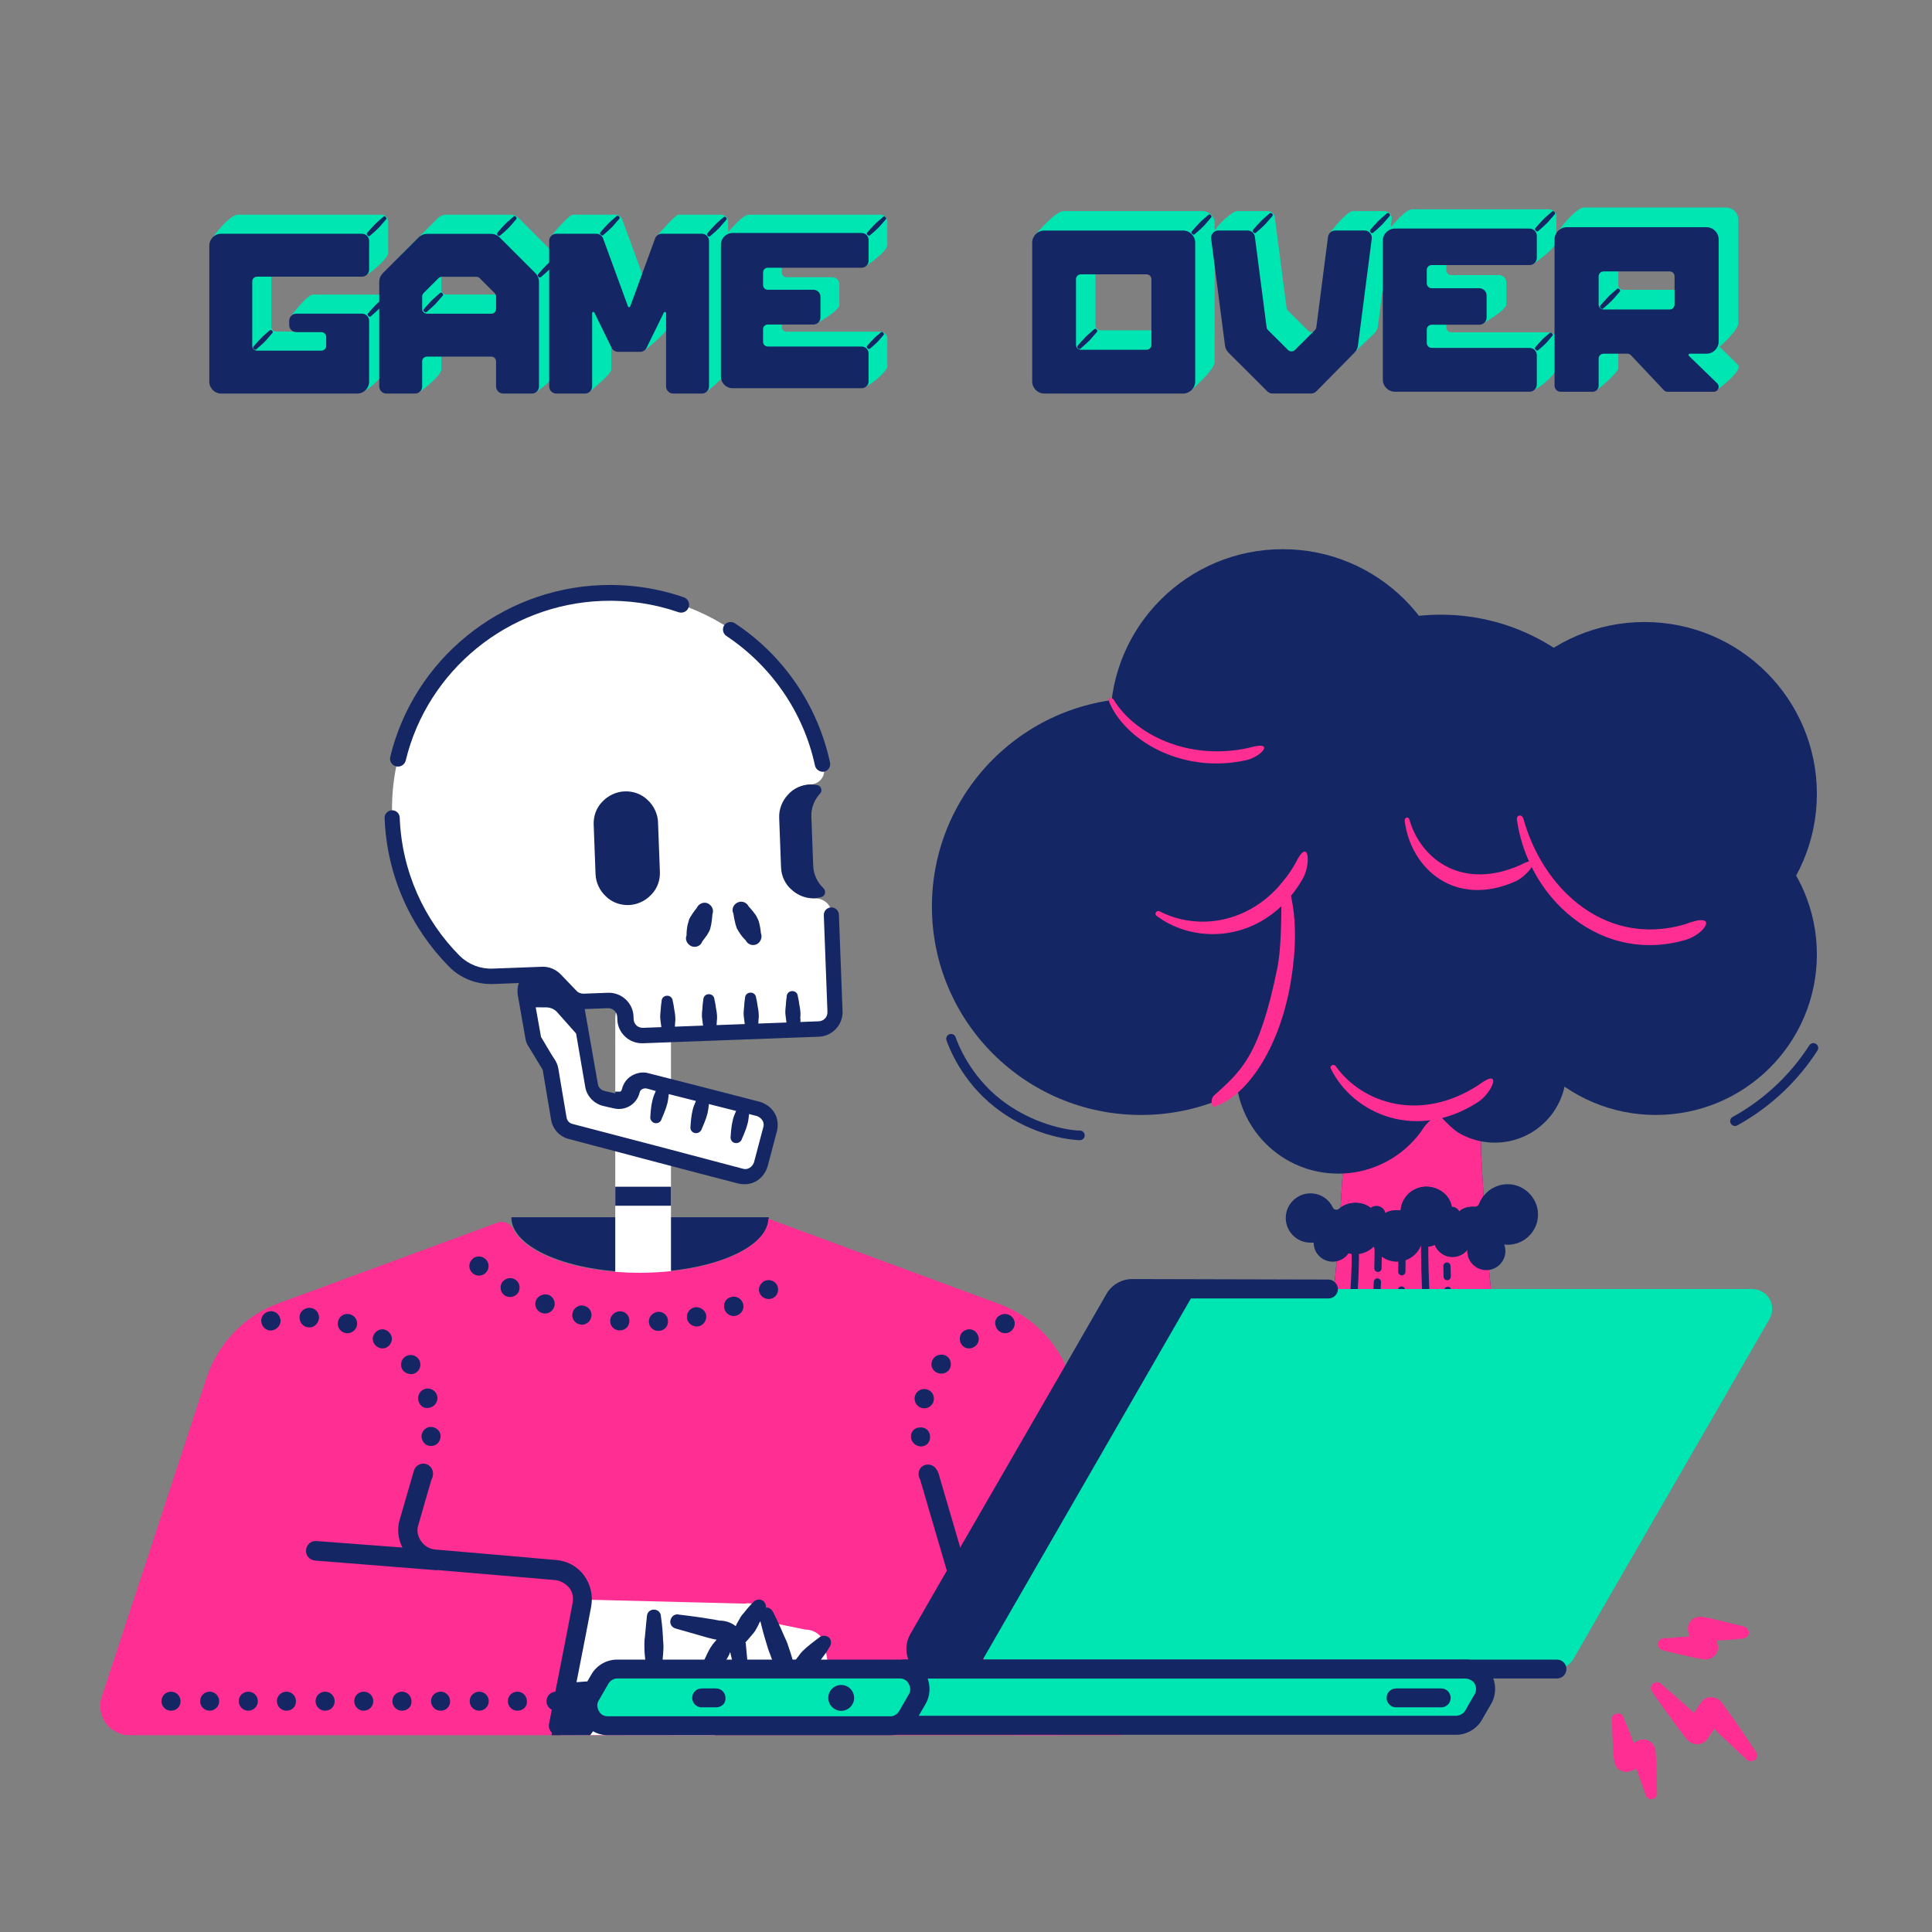 <svg xmlns="http://www.w3.org/2000/svg" version="1.1" viewBox="0 0 3000 3000" width="3000" height="3000">
<rect x="0" y="0" width="3000" height="3000" fill="#808080" stroke="none"/>
<defs/><!--ITEM: Illustration component 1--><g transform="translate(2075.0 1538.889) rotate(0.0 -959.722 577.778) translate(-333.333 0.0) scale(-7.795 7.771)"><svg width="203.47" height="148.7" viewBox="42.761 0.0 203.47 148.7"><g>
	<path d="M113.032,45.2h51.3c0,6.1-11.5,11-25.7,11C124.532,56.2,113.032,51.3,113.032,45.2L113.032,45.2z" style="fill:#142664;"/>
	<path d="M138.082,0L138.082,0c3.065,0,5.55,2.485,5.55,5.55V60.7h-11.1V5.55C132.532,2.485,135.017,0,138.082,0z" style="fill:#FFFFFF;"/>
	<path d="M132.532,42.9h11.1v-3.8h-11.1V42.9z" style="fill:#142664;"/>
	<path d="M132.532,23.9h11.1v-3.8h-11.1V23.9z" style="fill:#142664;"/>
	<path d="M62.731,143.5L36.11,64.772c-0.956-2.828-3.6-4.738-6.585-4.758C20.706,59.957,9.79,59.893,5.043,59.85   c-2.99-0.027-5.333,2.56-5.014,5.533l18.642,77.946c0.753,3.15,3.569,5.372,6.808,5.372h38.358L62.731,143.5z" style="fill:#FF2E93;"/>
	<path d="M210.732,62.4c6.8,2.5,12,8,14.3,14.8c5.7,17.5,15.895,48.6,20.895,63.8c0.6,1.8,0.3,3.7-0.8,5.3   c-1.1,1.5-2.9,2.4-4.7,2.4c-32.9,0-156.3,0-184.7,0c-1.6,0-3-0.6-4.1-1.7s-17.617-4.65-17.617-6.15L50.932,83.5c0,0,0.9-2.8,2-6.2   c2.3-6.9,7.5-12.3,14.3-14.8l45.9-17c0.2,6,11.6,10.8,25.7,10.8c12.3,0,22.6-3.7,25.1-8.7c0.6-1.2,2-1.8,3.2-1.3   C176.832,49.9,210.732,62.4,210.732,62.4z" style="fill:#FF2E93;"/>
	<path d="M135.132,64.1L135.132,64.1c-1.1-0.1-2,0.8-2,1.8c-0.1,1.1,0.8,2,1.8,2l0,0c1.1,0.1,2-0.8,2-1.8   C137.032,65.1,136.132,64.2,135.132,64.1L135.132,64.1z M142.532,64L142.532,64c-1.1,0.1-1.8,1-1.7,2.1s1,1.8,2.1,1.7l0,0   c1.1-0.1,1.8-1,1.7-2.1C144.532,64.7,143.532,63.9,142.532,64z M127.832,63.2L127.832,63.2c-1-0.2-2.1,0.5-2.3,1.5s0.5,2.1,1.5,2.3   l0,0c1,0.2,2.1-0.5,2.3-1.5C129.532,64.4,128.832,63.4,127.832,63.2L127.832,63.2z M149.832,62.9L149.832,62.9   c-1,0.2-1.7,1.3-1.4,2.3c0.2,1,1.3,1.7,2.3,1.4l0,0c1-0.2,1.7-1.3,1.4-2.3C151.932,63.3,150.832,62.6,149.832,62.9z M120.732,61.2   L120.732,61.2c-1-0.4-2.1,0.1-2.5,1.1s0.1,2.1,1.1,2.5l0,0c1,0.4,2.1-0.1,2.5-1.1S121.732,61.5,120.732,61.2z M156.932,60.7   L156.932,60.7c-1,0.4-1.5,1.5-1.1,2.5s1.5,1.5,2.5,1.1l0,0c1-0.4,1.5-1.5,1.1-2.5C159.032,60.9,157.932,60.4,156.932,60.7z    M114.032,58L114.032,58c-0.9-0.5-2.1-0.2-2.6,0.7c-0.5,0.9-0.2,2.1,0.7,2.6l0,0c0.9,0.5,2.1,0.2,2.6-0.7   C115.332,59.7,114.932,58.6,114.032,58L114.032,58z M163.632,57.6L163.632,57.6c-0.9,0.5-1.2,1.7-0.7,2.6s1.7,1.2,2.6,0.7l0,0   c0.9-0.5,1.2-1.7,0.7-2.6C165.632,57.4,164.532,57.1,163.632,57.6z M169.532,53.5L169.532,53.5c-0.8,0.7-0.9,1.9-0.2,2.7   c0.7,0.8,1.9,0.9,2.7,0.2l0,0c0.8-0.7,0.9-1.9,0.2-2.7C171.632,52.9,170.332,52.8,169.532,53.5z" style="fill:#142664;"/>
	<path d="M232.132,143.8L232.132,143.8c1.1,0,1.9-0.9,1.9-1.9c0-1.1-0.9-1.9-1.9-1.9l0,0c-1.1,0-1.9,0.9-1.9,1.9   C230.232,143,231.032,143.8,232.132,143.8z M224.432,143.8L224.432,143.8c1.1,0,1.9-0.9,1.9-1.9c0-1.1-0.9-1.9-1.9-1.9l0,0   c-1.1,0-1.9,0.9-1.9,1.9C222.532,143,223.432,143.8,224.432,143.8z M216.732,143.8L216.732,143.8c1.1,0,1.9-0.9,1.9-1.9   c0-1.1-0.9-1.9-1.9-1.9l0,0c-1.1,0-1.9,0.9-1.9,1.9C214.832,143,215.732,143.8,216.732,143.8z M209.132,143.8L209.132,143.8   c1.1,0,1.9-0.9,1.9-1.9c0-1.1-0.9-1.9-1.9-1.9l0,0c-1.1,0-1.9,0.9-1.9,1.9C207.232,143,208.032,143.8,209.132,143.8z    M201.432,143.8L201.432,143.8c1.1,0,1.9-0.9,1.9-1.9c0-1.1-0.9-1.9-1.9-1.9l0,0c-1.1,0-1.9,0.9-1.9,1.9   C199.532,143,200.332,143.8,201.432,143.8z M193.732,143.8L193.732,143.8c1.1,0,1.9-0.9,1.9-1.9c0-1.1-0.9-1.9-1.9-1.9l0,0   c-1.1,0-1.9,0.9-1.9,1.9C191.832,143,192.732,143.8,193.732,143.8z M186.132,143.8L186.132,143.8c1.1,0,1.9-0.9,1.9-1.9   c0-1.1-0.9-1.9-1.9-1.9l0,0c-1.1,0-1.9,0.9-1.9,1.9C184.132,143,185.032,143.8,186.132,143.8z M178.432,143.8L178.432,143.8   c1.1,0,1.9-0.9,1.9-1.9c0-1.1-0.9-1.9-1.9-1.9l0,0c-1.1,0-1.9,0.9-1.9,1.9C176.532,143,177.332,143.8,178.432,143.8z    M170.732,143.8L170.732,143.8c1.1,0,1.9-0.9,1.9-1.9c0-1.1-0.9-1.9-1.9-1.9l0,0c-1.1,0-1.9,0.9-1.9,1.9   C168.832,143,169.732,143.8,170.732,143.8z M163.132,143.8L163.132,143.8c1.1,0,1.9-0.9,1.9-1.9c0-1.1-0.9-1.9-1.9-1.9l0,0   c-1.1,0-1.9,0.9-1.9,1.9C161.132,143,162.032,143.8,163.132,143.8z M155.432,143.8L155.432,143.8c1.1,0,1.9-0.9,1.9-1.9   c0-1.1-0.9-1.9-1.9-1.9V143.8z" style="fill:#142664;"/>
	<path d="M155.332,148.666l-31.6,0.034l29.5-16.8L155.332,148.666z" style="fill:#FFFFFF;"/>
	<path d="M79.232,96.4l-8,27.4c-0.3,1,0.3,2.1,1.3,2.4s2.1-0.3,2.4-1.3l8-27.4c0.3-1-0.3-2.1-1.3-2.4   C80.632,94.8,79.532,95.3,79.232,96.4L79.232,96.4z" style="fill:#142664;"/>
	<path d="M148.632,148.7l-7.4-10.3l3.8-2.1l9.4,2.1l1.9,10.3H148.632z" style="fill:#142664;"/>
	<path d="M115.532,125.6v11l-7.5-0.6l-2.9,9.9c-0.3,1-2.4,1.6-3.4,1.3s-2.6-1.4-2.2-2.5l2.4-14.3   c0.5-1.7,2.1-2.8,3.8-2.8L115.532,125.6z" style="fill:#FFFFFF;"/>
	<path d="M150.132,121.6c0,0.4,0,0.7,0.1,1.1l0.5,2.4l-9.1,10.9l-22.9-5l-4.6,9.3c-0.5,1-2.6,1.2-3.6,0.7   s-2.3-1.9-1.8-2.8l4.9-13.7c0.8-1.6,2.5-2.4,4.3-2.1L150.132,121.6L150.132,121.6z" style="fill:#FFFFFF;"/>
	<path d="M150.132,122.1c0,0.2,0,0.4,0.1,0.7l2.9,15.4c-0.1,0-0.3,0-0.4,0l-27.2-2l-2.9,9.9c-0.3,1-2.4,1.6-3.4,1.3   s-2.6-1.4-2.2-2.5l2.4-14.3c0.5-1.7,2.1-2.8,3.8-2.8L150.132,122.1L150.132,122.1z" style="fill:#FFFFFF;"/>
	<path d="M113.632,123.2c-0.1-0.5,0.2-1.1,0.6-1.4c0.7-0.4,1.5-0.2,2,0.4c0,0,0.9,0.9,1.9,2.2c0.3,0.3,0.5,0.6,0.7,1   c0.3,0.5,0.6,1,0.8,1.5c0.9-0.7,2-1.1,3.2-1.1c0.4-0.1,1.2-0.2,2.3-0.4c2.4-0.4,5.8-0.8,5.8-0.8c0.8-0.2,1.5,0.3,1.7,1.1   c0.2,0.8-0.3,1.5-1.1,1.7c0,0-3.2,0.9-5.6,1.6c-1.3,0.4-2.4,0.6-2.4,0.6h-0.1c0.2,0.2,0.3,0.4,0.5,0.6c0.3,0.3,0.5,0.7,0.8,1.1   c0.4,0.7,0.7,1.4,1,2c0.6,1.2,0.9,2.1,0.9,2.1c0.4,0.7,0.2,1.5-0.4,2c-0.7,0.4-1.5,0.2-2-0.4c0,0-0.7-0.7-1.5-1.7   c-0.4-0.5-0.9-1.1-1.3-1.8c-0.2-0.4-0.5-0.8-0.6-1.2c0-0.1-0.1-0.1-0.1-0.2l-0.7,3c-0.1,0.8-0.9,1.3-1.6,1.2   c-0.8-0.1-1.3-0.9-1.2-1.6l0.4-4.3c0-0.1,0-0.2,0.1-0.2l0,0c-0.2-0.2-0.4-0.5-0.7-0.8c-0.4-0.5-0.9-1-1.3-1.6   c-0.2-0.4-0.4-0.7-0.6-1.1c-0.1-0.3-0.3-0.6-0.4-0.8c-0.2,0.8-0.6,2.5-1.2,4.4c-0.2,0.7-0.4,1.4-0.7,2.1c-0.4,1.2-0.9,2.3-1.4,3.4   c-0.8,1.9-1.5,3.3-1.5,3.3c-0.3,0.7-1.1,1.1-1.8,0.9c-0.7-0.3-1.1-1.1-0.9-1.8c0,0,0-0.2,0.1-0.4c-0.1-0.1-0.3-0.2-0.4-0.3   c0,0-1.1-0.8-2.4-1.9c-0.3-0.3-0.6-0.6-0.9-0.9c-0.5-0.5-1-1.1-1.4-1.7c-0.8-1-1.2-1.8-1.2-1.8c-0.5-0.6-0.5-1.5,0-2   c0.6-0.5,1.5-0.5,2,0c0,0,0.7,0.5,1.7,1.3c0.5,0.4,1.1,0.9,1.6,1.4c0.3,0.3,0.6,0.7,0.8,1c0.4,0.5,0.7,0.9,1,1.3   c0.3-1,0.6-2.1,1-3.2c0.2-0.7,0.5-1.4,0.8-2c1.1-2.6,2.1-4.6,2.1-4.6C112.432,123.5,113.032,123.1,113.632,123.2L113.632,123.2z    M137.332,136.9c0,0,0.2-1.2,0.3-3c0.1-0.9,0.2-1.9,0.2-3c0-0.6,0-1.2-0.1-1.8c-0.2-2.3-0.4-4.1-0.4-4.1c0-0.8-0.6-1.4-1.4-1.4   c-0.8,0-1.4,0.6-1.4,1.4c0,0-0.3,1.9-0.4,4.1c0,0.6-0.1,1.2-0.1,1.8c0,1,0.1,2.1,0.2,3c0.1,1.7,0.3,3,0.3,3c0,0.8,0.6,1.4,1.4,1.4   S137.332,137.7,137.332,136.9z" style="fill:#142664;"/>
	<path d="M179.032,115.7l-23.4,2c-1.1,0.1-2.1,0.7-2.8,1.5s-0.9,2-0.7,3.1c1.3,7,3.5,17.966,4.7,24.166   c0.2,1-0.5,2-1.5,2.2s-2-0.5-2.2-1.5c-1.2-6.2-3.4-17.166-4.7-24.166c-0.4-2.2,0.1-4.4,1.4-6.2c1.3-1.8,3.3-2.9,5.5-3.1   c6.7-0.6,17.1-1.5,24.1-2.1c1.2-0.1,2.2-0.7,2.9-1.7s0.9-2.2,0.5-3.3c-1.3-4.6-2.8-9.7-2.8-9.7c-0.3-1,0.3-2.1,1.3-2.4   s2.1,0.3,2.4,1.3c0,0,1.5,5.2,2.8,9.7c0.6,1.9,0.4,3.9-0.5,5.7l17.1-1.3c1.1-0.1,2,0.7,2.1,1.8c0.1,1.1-0.7,2-1.8,2.1l-23.8,1.9   C179.332,115.8,179.132,115.7,179.032,115.7L179.032,115.7z" style="fill:#142664;"/>
	<path d="M183.632,95.9L183.632,95.9c-0.3-1-1.4-1.5-2.4-1.2s-1.5,1.4-1.2,2.4l0,0c0.3,1,1.4,1.5,2.4,1.2   S183.932,96.9,183.632,95.9L183.632,95.9z M182.232,88.9L182.232,88.9c-0.1-1.1-1-1.9-2-1.8c-1.1,0.1-1.9,1-1.8,2l0,0   c0.1,1.1,1,1.9,2,1.8C181.432,90.9,182.232,90,182.232,88.9z M182.832,81.9L182.832,81.9c0.3-1-0.3-2.1-1.3-2.4s-2.1,0.3-2.4,1.3   l0,0c-0.3,1,0.3,2.1,1.3,2.4C181.532,83.6,182.532,83,182.832,81.9z M185.932,75.8L185.932,75.8c0.6-0.8,0.5-2-0.4-2.7   c-0.8-0.6-2-0.5-2.7,0.4l0,0c-0.6,0.8-0.5,2,0.4,2.7C184.032,76.8,185.232,76.6,185.932,75.8z M191.032,71.1L191.032,71.1   c0.9-0.6,1.2-1.7,0.6-2.6c-0.6-0.9-1.7-1.2-2.6-0.6l0,0c-0.9,0.6-1.2,1.7-0.6,2.6C188.932,71.4,190.132,71.7,191.032,71.1z    M197.532,68.3L197.532,68.3c1-0.3,1.6-1.3,1.3-2.4c-0.3-1-1.3-1.6-2.4-1.3l0,0c-1,0.3-1.6,1.3-1.3,2.4   C195.432,68,196.532,68.6,197.532,68.3z M211.932,67.8L211.932,67.8c1,0.2,2-0.5,2.2-1.6c0.2-1-0.5-2-1.6-2.2l0,0   c-1-0.2-2,0.5-2.2,1.6C210.132,66.6,210.932,67.6,211.932,67.8z M204.632,67.2L204.632,67.2c1.1,0,1.9-0.9,1.9-2s-0.9-1.9-2-1.9   l0,0c-1.1,0-1.9,0.9-1.9,2C202.732,66.4,203.632,67.3,204.632,67.2L204.632,67.2z" style="fill:#142664;"/>
	<path d="M83.132,97.1L83.132,97.1c0.3-1-0.2-2.1-1.2-2.4s-2.1,0.2-2.4,1.2l0,0c-0.3,1,0.2,2.1,1.2,2.4   C81.732,98.7,82.732,98.1,83.132,97.1L83.132,97.1z M84.732,89.2L84.732,89.2c0.1-1.1-0.7-2-1.8-2c-1.1-0.1-2,0.7-2,1.8l0,0   c-0.1,1.1,0.7,2,1.8,2C83.732,91,84.632,90.2,84.732,89.2z M83.932,80.9L83.932,80.9c-0.3-1-1.3-1.6-2.4-1.3   c-1,0.3-1.6,1.3-1.3,2.4l0,0c0.3,1,1.3,1.6,2.4,1.3C83.632,83,84.232,81.9,83.932,80.9L83.932,80.9z M80.232,73.4L80.232,73.4   c-0.6-0.8-1.8-1-2.7-0.4c-0.8,0.6-1,1.8-0.4,2.7l0,0c0.6,0.8,1.8,1,2.7,0.4C80.732,75.5,80.932,74.3,80.232,73.4z M74.132,67.9   L74.132,67.9c-0.9-0.6-2.1-0.3-2.6,0.6c-0.6,0.9-0.3,2.1,0.6,2.6l0,0c0.9,0.6,2.1,0.3,2.6-0.6S75.032,68.4,74.132,67.9z    M66.532,64.6L66.532,64.6c-1-0.3-2.1,0.3-2.4,1.3c-0.3,1,0.3,2.1,1.3,2.4l0,0c1,0.3,2.1-0.3,2.4-1.3   C68.232,65.9,67.632,64.9,66.532,64.6z" style="fill:#142664;"/>
	<path d="M53.844,123.1L33.63,63.634c-0.413-1.216-1.556-2.034-2.84-2.034H4.938" style="fill:none;stroke:#142664;stroke-width:4;stroke-linecap:round;stroke-miterlimit:10;"/>
</g>
</svg></g><!--ITEM: Illustration component 2--><g transform="translate(2858.333 852.778) rotate(0.0 -705.556 734.722) translate(-1.051 0.0) scale(-3.747 3.736)"><svg width="376.353" height="327.127" viewBox="0.281 0.0 376.353 327.127"><g>
	<g>
		<g>
			<path style="fill:#142664;" d="M350.927,358.759c0.137-7.326-5.94-13.268-13.269-13.268c-0.888,0-1.754,0.091-2.593,0.257     c-3.402-13.447-17.845-21-31.218-17.191c-10.83,3.08-17.99,12.76-18.37,23.44c-1.31-0.35-2.69-0.55-4.11-0.55     c-2.43,0-4.72,0.55-6.78,1.51c-2.87-7.11-10.94-10.58-18.07-7.75c-3.86,1.53-6.65,4.59-7.96,8.21c-2.3-1.26-4.93-1.97-7.73-1.97     c-2.58,0-5.02,0.61-7.17,1.69c-1.12,0.55-2.16,1.23-3.11,2.02c-1.16,0.49-2.27,0.72-3.31,0.72c-12.18,0-16.54-32.18-19.561-76.73     c-0.06-0.87-0.12-1.75-0.18-2.63c-0.54-8.23-1.04-16.86-1.55-25.77v-94.52h-56.87v94.52c-0.51,8.91-1.01,17.54-1.55,25.77     c-0.06,0.88-0.12,1.76-0.18,2.63c-3.29,48.37-8.14,82.17-22.87,76.01c-1.39-1.16-2.99-2.09-4.72-2.72     c-1.32-0.49-2.74-0.81-4.2-0.93c-0.45-0.04-0.9-0.06-1.36-0.06c-2.8,0-5.43,0.71-7.73,1.97c-1.31-3.62-4.1-6.68-7.96-8.21     c-7.13-2.83-15.2,0.64-18.07,7.75c-2.06-0.96-4.35-1.51-6.78-1.51c-1.42,0-2.8,0.2-4.11,0.55     c-0.38-10.68-9.935-16.139-20.755-19.219c-13.45-3.83-36.941,4.635-31.28,17.42C22.83,362.206,17.671,384.255,0,387.04     c0,0,53.177-0.003,59.908-0.003c2.8,0,19.18-4.12,21.48-5.37c2.94,3.29,7.21,5.37,11.98,5.37c4.98,0,9.43-2.26,12.38-5.81     c2.46,1.52,5.35,2.41,8.45,2.41c2.74,0,5.33-0.69,7.59-1.9l55.3-0.63l56.15,0.63c2.26,1.21,4.85,1.9,7.59,1.9     c3.1,0,5.99-0.89,8.45-2.41c2.95,3.55,7.4,5.81,12.38,5.81c4.76,0,9.03-2.08,11.98-5.37c2.3,1.25,18.68,5.37,21.48,5.37     c6.475,0,67.943,0.002,72.594,0.003C365.765,386.998,350.467,383.394,350.927,358.759z"/>
		</g>
	</g>
	<g>
		<g>
			<path style="fill:#142664;" d="M368,387.04c0,0-0.106,0-0.289,0C367.899,387.044,368,387.04,368,387.04z"/>
		</g>
	</g>
	<g>
		<circle style="fill:#142664;" cx="76.634" cy="168.418" r="66.732"/>
	</g>
	<g>
		<circle style="fill:#142664;" cx="231.268" cy="71.415" r="71.415"/>
	</g>
	<g>
		<circle style="fill:#142664;" cx="81.317" cy="101.686" r="71.415"/>
	</g>
	<g>
		<circle style="fill:#142664;" cx="290" cy="148.516" r="86.634"/>
	</g>
	<g>
		<circle style="fill:#142664;" cx="165.805" cy="113.854" r="86.634"/>
	</g>
	<g>
		<path style="fill:#142664;" d="M172.927,217.097c0,5.6-1.56,10.85-4.27,15.31c-2.48,4.08-5.91,7.52-9.99,9.99    c-2.91,1.76-6.14,3.03-9.59,3.7c-1.85,0.37-3.76,0.56-5.71,0.56c-16.33,0-29.56-13.23-29.56-29.56    c0-16.32,13.23-29.56,29.56-29.56c10.72,0,20.11,5.71,25.29,14.25C171.368,206.257,172.927,211.497,172.927,217.097z"/>
	</g>
	<g>
		<path style="fill:#142664;" d="M250.688,217.097c0,23.44-19,42.44-42.44,42.44c-0.6,0-1.2-0.01-1.8-0.04    c-13.22-0.55-24.88-7.15-32.28-17.1c-2.26-3.04-4.12-6.39-5.51-9.99c-1.84-4.75-2.85-9.91-2.85-15.31c0-5.4,1.01-10.56,2.85-15.31    c6.14-15.87,21.55-27.13,39.59-27.13C231.688,174.657,250.688,193.667,250.688,217.097z"/>
	</g>
	<g>
		<circle style="fill:#142664;" cx="212.83" cy="113.854" r="42.439"/>
	</g>
	<g>
		<path style="fill:#142664;" d="M315.32,245.638c-1.089,0-1.98-0.873-1.999-1.966c-0.019-1.104,0.861-2.015,1.966-2.034    c5.803-0.099,20.14-2.931,32.87-12.938c12.767-10.035,17.784-23.299,18.661-25.856c0.357-1.044,1.494-1.603,2.54-1.244    c1.045,0.358,1.602,1.496,1.243,2.541c-0.939,2.744-6.322,16.974-19.972,27.704c-16.958,13.331-34.534,13.781-35.274,13.793    C315.344,245.638,315.332,245.638,315.32,245.638z"/>
	</g>
	<g>
		<path style="fill:#142664;" d="M43.83,239.736c-0.328,0-0.66-0.081-0.968-0.251c-7.08-3.924-13.622-8.755-19.441-14.357    c-5.216-5.021-9.845-10.657-13.759-16.75c-0.597-0.93-0.327-2.167,0.602-2.764c0.93-0.597,2.167-0.328,2.764,0.602    c3.746,5.833,8.176,11.226,13.167,16.031c5.57,5.361,11.83,9.984,18.607,13.74c0.966,0.536,1.315,1.753,0.779,2.719    C45.216,239.364,44.534,239.736,43.83,239.736z"/>
	</g>
	<g>
		<path style="fill:#FF2E93;" d="M210.244,359.197h-69.951c0,0-9.128-3.439-6.566-6.427c7.786-9.081,11.145-37.228,13.62-73.623    h60.33c2.39,35.243,5.617,62.745,12.892,72.698C222.49,354.473,210.244,359.197,210.244,359.197z"/>
	</g>
	<g>
		<circle style="fill:#142664;" cx="143.595" cy="360.546" r="12.585"/>
	</g>
	<g>
		<circle style="fill:#142664;" cx="209.711" cy="358.18" r="12.585"/>
	</g>
	<g>
		<circle style="fill:#142664;" cx="175.964" cy="356.125" r="7.902"/>
	</g>
	<g>
		<circle style="fill:#142664;" cx="168.061" cy="347.961" r="7.902"/>
	</g>
	<g>
		<circle style="fill:#142664;" cx="165.281" cy="356.125" r="7.902"/>
	</g>
	<g>
		<circle style="fill:#142664;" cx="156.18" cy="354.516" r="7.902"/>
	</g>
	<g>
		<circle style="fill:#142664;" cx="190.488" cy="364.028" r="10.683"/>
	</g>
	<g>
		<path style="fill:#FF2E93;" d="M207.308,273.627c-1.74-1.23-3.86-1.94-6.14-1.94c-3.74,0-7.03,1.92-8.93,4.83h-2.51    c-1.68-1.11-3.69-1.76-5.86-1.76c-0.5,0-0.98,0.03-1.46,0.1c-0.4-5.54-5.01-9.9-10.65-9.9c-5.9,0-10.68,4.78-10.68,10.68    c0,0.3,0.01,0.59,0.03,0.88h-2.16c-1.44-1.95-3.75-3.22-6.36-3.22c-0.8,0-1.57,0.12-2.29,0.33c-0.41-1.77-1.2-3.4-2.28-4.8    c0.36-5.87,0.71-11.91,1.06-18.08v-4.65c3.45-0.67,6.68-1.94,9.59-3.7c2.918-1.936,7.284-6.735,7.284-6.735    s3.628-0.799,8.216,6.735c7.4,9.95,19.06,16.55,32.28,17.1C206.738,264.307,207.018,269.027,207.308,273.627z"/>
	</g>
	<g>
		<circle style="fill:#142664;" cx="171.134" cy="284.016" r="5.889"/>
	</g>
	<g>
		<circle style="fill:#142664;" cx="192.415" cy="276.735" r="3.805"/>
	</g>
	<g>
		<circle style="fill:#142664;" cx="161.22" cy="276.808" r="3.512"/>
	</g>
	<g>
		<path style="fill:#142664;" d="M206.392,339.875c-0.68,0-1.296-0.465-1.459-1.156c-0.734-3.111-1.096-4.825-1.679-7.974    c-0.151-0.815,0.387-1.598,1.201-1.749c0.82-0.15,1.597,0.387,1.748,1.202c0.573,3.092,0.928,4.775,1.649,7.831    c0.19,0.806-0.309,1.614-1.115,1.805C206.621,339.862,206.506,339.875,206.392,339.875z"/>
	</g>
	<g>
		<path style="fill:#142664;" d="M203.381,324.332c-0.729,0-1.368-0.532-1.481-1.275c-1.605-10.573-2.35-21.364-2.212-32.074    c0.011-0.822,0.681-1.48,1.5-1.48c0.006,0,0.013,0,0.02,0c0.828,0.011,1.491,0.691,1.48,1.52    c-0.137,10.546,0.597,21.173,2.179,31.584c0.124,0.819-0.439,1.583-1.258,1.708C203.532,324.327,203.456,324.332,203.381,324.332z    "/>
	</g>
	<g>
		<path style="fill:#142664;" d="M196.432,348.745c-0.721,0-1.356-0.521-1.479-1.256c-0.481-2.923-0.938-5.92-1.353-8.907    c-0.114-0.821,0.458-1.579,1.278-1.693c0.815-0.114,1.578,0.458,1.692,1.279c0.413,2.962,0.864,5.934,1.343,8.833    c0.135,0.817-0.419,1.589-1.236,1.724C196.595,348.738,196.513,348.745,196.432,348.745z"/>
	</g>
	<g>
		<path style="fill:#142664;" d="M193.1,322.513c-0.768,0-1.422-0.587-1.492-1.366c-0.49-5.48-0.858-11.035-1.095-16.509    c-0.035-0.828,0.606-1.527,1.435-1.563c0.821-0.049,1.527,0.606,1.563,1.434c0.233,5.428,0.599,10.936,1.085,16.37    c0.073,0.825-0.535,1.554-1.36,1.628C193.19,322.511,193.145,322.513,193.1,322.513z"/>
	</g>
	<g>
		<path style="fill:#142664;" d="M191.811,300.406c-0.81,0-1.477-0.645-1.498-1.459c-0.088-3.197-0.133-6.457-0.135-9.688    c-0.001-0.829,0.671-1.5,1.499-1.501h0.001c0.828,0,1.499,0.671,1.5,1.499c0.002,3.206,0.047,6.438,0.133,9.608    c0.023,0.828-0.63,1.518-1.458,1.541C191.839,300.406,191.824,300.406,191.811,300.406z"/>
	</g>
	<g>
		<path style="fill:#142664;" d="M185.161,361.235c-0.763,0-1.415-0.579-1.491-1.354c-0.557-5.705-1.05-11.493-1.467-17.202    c-0.061-0.827,0.561-1.545,1.387-1.605c0.821-0.053,1.545,0.56,1.605,1.387c0.415,5.686,0.906,11.449,1.461,17.13    c0.08,0.824-0.522,1.558-1.348,1.638C185.26,361.232,185.21,361.235,185.161,361.235z"/>
	</g>
	<g>
		<path style="fill:#142664;" d="M183.189,336.508c-0.786,0-1.447-0.612-1.496-1.407c-0.305-4.91-0.561-9.862-0.76-14.719    c-0.168-4.082-0.304-8.258-0.401-12.415c-0.019-0.828,0.637-1.515,1.465-1.535c0.012,0,0.023,0,0.036,0    c0.812,0,1.479,0.648,1.499,1.465c0.097,4.138,0.231,8.297,0.399,12.361c0.198,4.836,0.452,9.768,0.756,14.657    c0.052,0.827-0.577,1.539-1.404,1.59C183.251,336.507,183.22,336.508,183.189,336.508z"/>
	</g>
	<g>
		<path style="fill:#142664;" d="M181.894,301.821c-0.82,0-1.489-0.659-1.5-1.481c-0.051-3.974-0.066-8.039-0.049-12.084    c0.004-0.826,0.675-1.493,1.5-1.493c0.002,0,0.004,0,0.007,0c0.828,0.004,1.497,0.678,1.493,1.507    c-0.018,4.027-0.002,8.076,0.049,12.032c0.011,0.828-0.652,1.508-1.481,1.519C181.906,301.821,181.9,301.821,181.894,301.821z"/>
	</g>
	<g>
		<path style="fill:#142664;" d="M146.176,350.331c-0.142,0-0.286-0.021-0.429-0.063c-0.794-0.236-1.246-1.071-1.01-1.865    c2.647-8.905,4.668-18.079,6.007-27.265c0.358-2.457,0.672-4.946,0.934-7.399c0.088-0.825,0.823-1.416,1.65-1.333    c0.823,0.088,1.42,0.827,1.332,1.65c-0.265,2.492-0.584,5.02-0.947,7.515c-1.359,9.329-3.412,18.644-6.101,27.687    C147.419,349.91,146.822,350.331,146.176,350.331z"/>
	</g>
	<g>
		<path style="fill:#142664;" d="M158.725,342.024c-0.098,0-0.196-0.01-0.295-0.029c-0.813-0.162-1.34-0.952-1.178-1.764    c0.212-1.067,0.42-2.147,0.621-3.243c0.151-0.815,0.936-1.355,1.747-1.203c0.815,0.15,1.354,0.932,1.204,1.747    c-0.205,1.109-0.415,2.204-0.631,3.285C160.052,341.53,159.425,342.024,158.725,342.024z"/>
	</g>
	<g>
		<path style="fill:#142664;" d="M160.284,333.335c-0.079,0-0.159-0.006-0.239-0.019c-0.818-0.131-1.375-0.9-1.244-1.718    c0.188-1.175,0.369-2.365,0.543-3.568c0.118-0.82,0.878-1.389,1.698-1.271c0.82,0.119,1.389,0.879,1.271,1.699    c-0.176,1.219-0.358,2.424-0.549,3.614C161.646,332.81,161.008,333.335,160.284,333.335z"/>
	</g>
	<g>
		<path style="fill:#142664;" d="M161.97,320.552c-0.052,0-0.104-0.002-0.157-0.008c-0.823-0.086-1.422-0.823-1.337-1.647    c0.377-3.626,0.67-7.301,0.873-10.924c0.047-0.827,0.759-1.445,1.582-1.414c0.827,0.046,1.46,0.754,1.414,1.582    c-0.206,3.67-0.504,7.393-0.885,11.065C163.38,319.978,162.729,320.552,161.97,320.552z"/>
	</g>
	<g>
		<path style="fill:#142664;" d="M163.1,303.844c-0.017,0-0.032,0-0.048-0.001c-0.828-0.026-1.479-0.718-1.452-1.546    c0.046-1.477,0.078-2.932,0.098-4.363c0.012-0.821,0.681-1.479,1.5-1.479c0.007,0,0.014,0,0.021,0    c0.828,0.011,1.49,0.692,1.479,1.521c-0.02,1.449-0.052,2.921-0.1,4.417C164.572,303.203,163.906,303.844,163.1,303.844z"/>
	</g>
	<g>
		<path style="fill:#142664;" d="M166.606,359.07c-0.084,0-0.169-0.007-0.255-0.021c-0.816-0.14-1.365-0.915-1.226-1.732    c2.002-11.689,3.507-23.604,4.473-35.412c0.068-0.825,0.804-1.438,1.617-1.373c0.826,0.068,1.44,0.792,1.373,1.618    c-0.974,11.896-2.489,23.898-4.506,35.674C167.957,358.554,167.322,359.07,166.606,359.07z"/>
	</g>
	<g>
		<path style="fill:#142664;" d="M171.772,313.809c-0.028,0-0.058-0.001-0.088-0.002c-0.827-0.048-1.458-0.757-1.41-1.584    c0.493-8.527,0.718-17.183,0.669-25.725c-0.005-0.829,0.663-1.504,1.491-1.509c0.003,0,0.006,0,0.009,0    c0.824,0,1.495,0.666,1.5,1.491c0.05,8.606-0.178,17.325-0.675,25.915C173.222,313.194,172.561,313.809,171.772,313.809z"/>
	</g>
	<g>
		<path style="fill:#FF2E93;" d="M259.308,231.647c-14.41-5.12-27.134-25.904-31.454-52.205c-2.12-12.89-2.316-25.045,0.004-35.335    c0.6-2.62,1.31-5.11,2.15-7.45c0.85,1.14,1.73,2.21,2.64,3.23c-0.2,2.91-0.873,4.563-0.842,7.653    c0.04,6.99,0.172,19.157,1.707,26.683c7.463,36.585,14.825,42.514,26.245,52.874C261.288,228.477,260.917,232.217,259.308,231.647    z"/>
	</g>
	<g>
		<path style="fill:#FF2E93;" d="M134.203,112.475c-1.845,13.05-7.758,25.27-16.432,34.59c-1.395,1.49-2.853,2.91-4.384,4.24    c-12.8,11.2-30.212,16.57-49.119,11.08c-8.08-2.35-14.309-12.17,0.393-6.45c17.177,5,32.458,0.76,44.278-8.59    c1.502-1.19,2.946-2.46,4.333-3.8c8.588-8.33,14.917-19.49,18.235-31.49C132.08,110.005,134.504,110.385,134.203,112.475z"/>
	</g>
	<g>
		<path style="fill:#FF2E93;" d="M283.578,152.367c-13.75,10.36-35.47,11.03-51.19-3.46c-1.57-1.44-3.09-3.04-4.53-4.8    c-1.77-2.16-3.43-4.57-4.95-7.22c-3.46-6.04-2.54-17.96,3.12-6.28c1.25,2.18,2.58,4.19,3.98,6.05c0.85,1.14,1.73,2.21,2.64,3.23    c14.39,16.24,34.85,18.29,49.62,10.63C283.478,149.897,284.658,151.547,283.578,152.367z"/>
	</g>
	<g>
		<path style="fill:#FF2E93;" d="M134.88,138.095c-5.714-2.53-12.322-12.265-1.898-6.744c23.243,10.303,40.838-1.696,45.841-19.122    c0.351-1.224,2.059-0.67,1.898,0.617C178.211,132.914,159.793,149.127,134.88,138.095z"/>
	</g>
	<g>
		<path style="fill:#FF2E93;" d="M246.288,87.665c-6.214-1.393-12.311-8.392-1.119-5.134c25.276,5.675,47.577-5.694,56.161-20.014    c0.603-1.006,2.492-0.749,2.1,0.286C297.312,78.948,273.383,93.738,246.288,87.665z"/>
	</g>
	<g>
		<path style="fill:#FF2E93;" d="M150.267,229.758c-5.833-3.799-10.445-14.822-0.088-7.01c23.721,15.463,47.878,7.891,59.136-7.906    c0.791-1.109,2.597-0.171,2.007,1.044C202.128,234.839,175.697,246.321,150.267,229.758z"/>
	</g>
	<g>
		<path style="fill:#FF2E93;" d="M299.293,380.784H55.927c-1.657,0-3,1.343-3,3v6.512c0,1.657,1.343,3,3,3h243.366    c1.657,0,3-1.343,3-3v-6.512C302.293,382.127,300.95,380.784,299.293,380.784z"/>
	</g>
	<g>
		<path style="fill:#142664;" d="M220.67,267.775c-4.496-0.39-8.452,2.128-10.201,5.881c-0.447,0.96-1.679,1.164-2.492,0.485    c-0.216-0.18-0.439-0.352-0.67-0.514c-1.74-1.23-3.86-1.94-6.14-1.94c-3.74,0-5.878,1.207-8.266,3.922    c-0.357,0.406-3.095,0.977-3.725,0.567c-1.68-1.11-3.139-1.42-5.309-1.42c-0.5,0-0.98,0.03-1.46,0.1c-0.4-5.54-5.01-9.9-10.65-9.9    c-5.9,0-10.82,4.289-10.775,10.189c0.014,1.867-1.691,1.472-2.13,0.88c-1.44-1.95-3.654-2.729-6.265-2.729    c-0.2,0-0.398,0.008-0.594,0.022c-0.981,0.073-1.867-0.485-2.225-1.401c-0.436-1.115-1.029-2.155-1.751-3.092    c-2.332-3.008-5.989-4.937-10.087-4.899c-6.629,0.06-12.206,5.481-12.454,12.105c-0.269,7.171,5.46,13.065,12.571,13.065    c0.481,0,0.954-0.036,1.421-0.088c-0.539,1.465-0.683,3.122-0.194,4.865c0.817,2.917,3.299,5.176,6.29,5.658    c4.945,0.797,9.217-3.001,9.217-7.796c0-0.146-0.014-0.289-0.022-0.433c1.449,1.781,3.657,2.92,6.132,2.92    c4.364,0,7.902-3.538,7.902-7.902c0-0.145,1.928-0.003,2.964-0.003c0.089,0,0.177-0.001,0.265-0.003    c0.658-0.015,1.226,0.437,1.345,1.084c0.914,4.967,5.268,8.728,10.501,8.728c4.32,0,8.03-2.56,9.71-6.24    c1.93,1.96,4.62,3.17,7.59,3.17c0.982,0,1.93-0.144,2.834-0.393c1.422,2.088,3.818,3.46,6.535,3.46    c4.365,0,7.902-3.538,7.902-7.902c0-0.032,0.868,0,1.317,0c6.043,0,10.863-5.233,10.179-11.414    C229.406,272.033,225.458,268.19,220.67,267.775z"/>
	</g>
</g>
</svg></g><!--ITEM: Illustration component 3--><g transform="translate(597.222 908.333) rotate(0.0 355.556 465.278)  scale(6.172 6.133)"><svg width="115.215" height="151.726" viewBox="0.0 0.0 115.215 151.726"><g>
	<path d="M107.158,50.509c0.999-0.037,1.984-0.474,2.653-1.3c0.67-0.826,0.932-1.836,0.695-2.828   C105.426,20.253,81.991,1.015,54.61,2.039C24.431,3.168,0.764,28.571,1.896,58.849c0.591,15.789,7.817,29.729,18.783,39.325   c0.826,0.67,1.84,1.032,2.939,0.991c3.597-0.135,12.092-0.452,15.989-0.598c1.199-0.045,2.417,0.41,3.254,1.379   c1.148,1.258,2.71,2.901,3.858,4.159c0.833,0.869,2.055,1.424,3.254,1.379c1.599-0.06,3.997-0.15,6.096-0.228   c2.398-0.09,4.368,1.738,4.458,4.136c0.007,0.2,0.019,0.5,0.026,0.7c0.09,2.398,2.059,4.226,4.458,4.136   c9.893-0.37,34.376-1.286,44.269-1.656c2.398-0.09,4.226-2.059,4.136-4.458c-0.235-6.296-0.677-18.087-0.931-24.883   c-0.082-2.198-1.948-3.93-4.147-3.848l0,0l0,0c-2.099,0.078-4.227-0.642-5.786-2.185c-1.555-1.443-2.533-3.508-2.611-5.606   c-0.146-3.897-0.325-8.694-0.471-12.591c-0.078-2.099,0.642-4.227,2.185-5.786C102.991,51.466,104.96,50.591,107.158,50.509   L107.158,50.509L107.158,50.509z" style="fill:#FFFFFF;"/>
	<path d="M76.605,4.932c0.009,0.242-0.026,0.489-0.109,0.73c-0.363,1.044-1.502,1.596-2.545,1.235   c-6.183-2.144-12.665-3.106-19.266-2.859C31.117,4.919,10.814,21.537,5.31,44.448c-0.258,1.075-1.337,1.736-2.411,1.478   c-1.075-0.257-1.74-1.342-1.478-2.411C7.341,18.866,29.183,0.989,54.535,0.041c7.099-0.266,14.072,0.77,20.726,3.076   C76.063,3.396,76.576,4.133,76.605,4.932z" style="fill:#142664;"/>
	<path d="M112.053,44.922c-3.151-14.692-11.928-27.273-23.933-35.23c-0.922-0.566-2.113-0.321-2.683,0.501   c-0.566,0.922-0.321,2.113,0.501,2.683c11.188,7.487,19.431,19.187,22.345,32.888c0.237,0.992,1.263,1.654,2.258,1.517   C111.632,47.04,112.294,46.014,112.053,44.922L112.053,44.922z" style="fill:#142664;"/>
	<path d="M35.386,103.429c-0.245-1.192,0.11-2.406,0.876-3.335s1.846-1.47,3.045-1.515c0.1-0.004,0.2-0.007,0.4-0.015   c1.199-0.045,2.417,0.41,3.15,1.283c1.351,1.35,3.232,3.482,4.38,4.74c0.522,0.581,0.952,1.365,1.082,2.161   c0.638,3.679,2.556,14.815,3.449,19.985c0.26,1.591,1.511,2.946,3.125,3.285c0.807,0.17,1.718,0.436,2.624,0.602   c0.907,0.166,1.802,0.033,2.587-0.397c0.781-0.53,1.354-1.252,1.52-2.158l0,0c0.166-0.907,0.736-1.729,1.52-2.158   c0.784-0.43,1.776-0.667,2.687-0.401c6.566,1.656,21.017,5.418,28.091,7.255c1.11,0.259,1.936,0.928,2.573,1.905   c0.537,0.981,0.678,2.076,0.419,3.187c-0.699,2.728-1.667,6.267-2.365,8.995c-0.259,1.11-0.928,1.936-1.905,2.573   c-0.981,0.537-2.076,0.678-3.187,0.419c-9.802-2.535-34.565-9.114-42.753-11.31c-1.618-0.44-2.765-1.698-3.025-3.289   c-0.638-3.679-1.68-10.144-2.062-12.332c-0.119-0.496-0.237-0.992-0.556-1.48c-0.748-1.273-2.559-4.207-3.307-5.48   c-0.215-0.392-0.433-0.884-0.552-1.38C37.025,112.474,36.131,107.304,35.386,103.429z" style="fill:#FFFFFF;"/>
	<path d="M52.599,60.656c-0.078-2.099,0.642-4.227,2.185-5.786c1.443-1.555,3.508-2.533,5.606-2.611l0,0   c2.099-0.078,4.227,0.642,5.786,2.185c1.555,1.443,2.533,3.508,2.611,5.606c0.146,3.897,0.325,8.694,0.471,12.591   c0.078,2.099-0.642,4.227-2.185,5.786c-1.443,1.555-3.508,2.533-5.606,2.611l0,0c-2.099,0.078-4.227-0.642-5.786-2.185   c-1.555-1.443-2.533-3.508-2.611-5.606C52.924,69.349,52.749,64.653,52.599,60.656z" style="fill:#142664;"/>
	<path d="M109.546,52.822c0.289-0.311,0.47-0.818,0.251-1.31c-0.119-0.496-0.53-0.781-1.033-0.862   c-0.603-0.078-1.107-0.159-1.706-0.136l0,0c-2.099,0.078-4.167,0.956-5.606,2.611c-1.443,1.555-2.264,3.687-2.185,5.786   c0.146,3.897,0.325,8.694,0.471,12.591c0.078,2.099,0.956,4.167,2.611,5.606c1.555,1.443,3.687,2.264,5.786,2.185l0,0   c0.6-0.022,1.095-0.141,1.691-0.263c0.496-0.119,0.784-0.43,0.966-0.937c0.081-0.503-0.034-0.899-0.348-1.288l0,0   c-1.555-1.443-2.533-3.508-2.611-5.606c-0.146-3.897-0.325-8.694-0.471-12.591C107.283,56.509,108.103,54.377,109.546,52.822   L109.546,52.822L109.546,52.822z" style="fill:#142664;"/>
	<path d="M94.655,88.103c0,0-0.03-0.799-0.271-1.891c-0.122-0.596-0.245-1.192-0.567-1.78   c-0.111-0.296-0.326-0.688-0.537-0.981c-0.844-1.169-1.677-2.039-1.677-2.039c-0.541-1.081-1.759-1.535-2.839-0.995   c-1.081,0.541-1.535,1.759-0.995,2.839c0,0,0.145,1.195,0.497,2.583c0.115,0.396,0.226,0.692,0.341,1.088   c0.322,0.588,0.641,1.077,0.959,1.565c0.633,0.877,1.255,1.454,1.255,1.454c0.541,1.081,1.759,1.535,2.839,0.995   C94.641,90.405,95.095,89.187,94.655,88.103z" style="fill:#142664;"/>
	<path d="M79.925,90.255c0,0,0.477-0.618,1.143-1.544c0.281-0.511,0.662-1.025,0.84-1.633   c0.089-0.304,0.174-0.707,0.259-1.11c0.247-1.41,0.303-2.613,0.303-2.613c0.459-1.118-0.186-2.295-1.204-2.757   c-1.118-0.459-2.295,0.186-2.757,1.204c0,0-0.766,0.929-1.52,2.158c-0.189,0.307-0.377,0.615-0.462,1.018   c-0.177,0.607-0.355,1.214-0.432,1.817c-0.159,1.107-0.129,1.906-0.129,1.906c-0.459,1.118,0.186,2.295,1.204,2.757   C78.286,91.917,79.566,91.369,79.925,90.255z" style="fill:#142664;"/>
	<path d="M104.604,110.647l4.597-0.172c1.299-0.049,2.261-1.085,2.212-2.384c-0.299-7.994-0.916-24.483-0.916-24.483   c-0.041-1.099,0.828-1.932,1.828-1.97c1.099-0.041,1.932,0.828,1.97,1.828c0,0,0.617,16.488,0.916,24.483   c0.127,3.398-2.566,6.3-5.964,6.427c-9.893,0.37-34.376,1.286-44.269,1.656c-3.398,0.127-6.3-2.566-6.427-5.964   c-0.007-0.2-0.019-0.5-0.026-0.7c-0.049-1.299-1.085-2.261-2.384-2.212l-5.796,0.217l3.312,18.989   c0.134,0.896,0.859,1.569,1.666,1.739c0.807,0.17,1.718,0.436,2.624,0.602c0.403,0.085,0.803,0.07,1.095-0.141   c0.292-0.211,0.581-0.522,0.666-0.926l0,0c0.347-1.414,1.202-2.647,2.475-3.395c1.273-0.748,2.764-1.004,4.078-0.653   c6.566,1.656,21.017,5.418,28.091,7.255c1.518,0.444,2.854,1.394,3.706,2.763s1.015,3.064,0.672,4.578   c-0.699,2.728-1.667,6.267-2.365,8.995c-0.444,1.518-1.394,2.854-2.763,3.706c-1.369,0.852-3.064,1.015-4.578,0.672   c-9.802-2.535-34.565-9.114-42.753-11.31c-2.325-0.614-3.998-2.552-4.384-4.84c-0.638-3.679-1.68-10.144-2.062-12.332   c-0.011-0.3-0.119-0.496-0.33-0.788c-0.748-1.273-2.559-4.207-3.307-5.48c-0.422-0.585-0.648-1.277-0.778-2.072l-1.91-10.936   c-0.137-0.996-0.078-2.099,0.288-3.013c-2.198,0.082-4.497,0.168-6.495,0.243c-4.097,0.153-8.158-1.396-11.072-4.389   C6.648,86.891,0.551,73.71,0.001,59.02c-0.041-1.099,0.828-1.932,1.828-1.97c1.099-0.041,1.932,0.828,1.97,1.828   c0.512,13.69,6.176,25.987,15.121,35.059c2.181,2.12,5.127,3.311,8.225,3.195c4.097-0.153,9.593-0.359,12.391-0.463l0.1-0.004   c1.799-0.067,3.428,0.672,4.675,1.927l3.958,4.155c0.418,0.485,1.129,0.758,1.829,0.732c1.599-0.06,3.997-0.15,6.096-0.228   c3.398-0.127,6.3,2.566,6.427,5.964c0.007,0.2,0.019,0.5,0.026,0.7c0.049,1.299,1.085,2.261,2.384,2.212l4.597-0.172   c-0.011-0.3-0.126-0.696-0.137-0.996c-0.015-0.4-0.13-0.796-0.148-1.295c-0.026-0.7,0.044-1.503,0.121-2.106   c0.055-1.203,0.221-2.11,0.221-2.11c-0.03-0.799,0.547-1.421,1.347-1.451c0.799-0.03,1.421,0.547,1.451,1.347   c0,0,0.234,0.892,0.378,2.087c0.122,0.596,0.252,1.392,0.278,2.091c0.015,0.4,0.03,0.799-0.051,1.303   c0.015,0.4-0.074,0.703-0.063,1.003l7.095-0.265c-0.011-0.3-0.126-0.696-0.137-0.996c-0.015-0.4-0.13-0.796-0.148-1.295   c-0.026-0.7,0.044-1.503,0.121-2.106c0.055-1.203,0.221-2.11,0.221-2.11c-0.03-0.799,0.547-1.421,1.347-1.451   c0.799-0.03,1.421,0.547,1.451,1.347c0,0,0.234,0.892,0.378,2.087c0.122,0.596,0.252,1.392,0.278,2.091   c0.015,0.4,0.03,0.799-0.051,1.303c0.015,0.4-0.074,0.703-0.063,1.003l7.095-0.265c-0.011-0.3-0.126-0.696-0.137-0.996   c-0.015-0.4-0.13-0.796-0.148-1.295c-0.026-0.7,0.044-1.503,0.121-2.106c0.055-1.203,0.221-2.11,0.221-2.11   c-0.03-0.799,0.547-1.421,1.347-1.451c0.799-0.03,1.421,0.547,1.451,1.347c0,0,0.234,0.892,0.378,2.087   c0.122,0.596,0.252,1.392,0.278,2.091c0.015,0.4,0.03,0.799-0.051,1.303c0.015,0.4-0.074,0.703-0.063,1.003l7.095-0.265   c-0.011-0.3-0.126-0.696-0.137-0.996c-0.015-0.4-0.13-0.796-0.148-1.295c-0.026-0.7,0.044-1.503,0.121-2.106   c0.055-1.203,0.221-2.11,0.221-2.11c-0.03-0.799,0.547-1.421,1.347-1.451c0.799-0.03,1.421,0.547,1.451,1.347   c0,0,0.234,0.892,0.378,2.087c0.122,0.596,0.252,1.392,0.278,2.091c0.015,0.4,0.03,0.799-0.051,1.303   C104.682,110.043,104.593,110.347,104.604,110.647L104.604,110.647z M38.019,106.933l1.268,7.158c0.011,0.3,0.119,0.496,0.33,0.788   c0.748,1.273,2.459,4.211,3.307,5.48c0.426,0.685,0.652,1.377,0.778,2.072c0.382,2.187,1.424,8.653,2.062,12.332   c0.134,0.896,0.759,1.573,1.666,1.739c8.084,2.099,32.947,8.675,42.753,11.31c0.607,0.177,1.203,0.055,1.691-0.263   c0.488-0.318,0.869-0.833,1.051-1.34c0.699-2.728,1.667-6.267,2.365-8.995c0.177-0.607,0.055-1.203-0.263-1.691   s-0.833-0.869-1.34-1.051l-2.021-0.525c0.004,0.1,0.004,0.1,0.007,0.2c-0.077,0.603-0.148,1.406-0.321,2.113   c-0.085,0.403-0.27,0.811-0.355,1.214c-0.543,1.521-1.098,2.743-1.098,2.743c-0.174,0.707-0.954,1.237-1.761,1.067   c-0.807-0.17-1.237-0.954-1.067-1.761c0,0,0.051-1.303,0.291-2.913c0.085-0.403,0.17-0.807,0.255-1.21   c0.174-0.707,0.447-1.418,0.725-2.029c-0.004-0.1,0.096-0.104,0.092-0.204l-6.87-1.744c0.004,0.1,0.007,0.2,0.007,0.2   c-0.077,0.603-0.151,1.307-0.321,2.113c-0.085,0.403-0.27,0.811-0.355,1.214c-0.543,1.521-1.098,2.743-1.098,2.743   c-0.174,0.707-0.954,1.237-1.761,1.067c-0.807-0.17-1.237-0.954-1.067-1.761c0,0,0.051-1.303,0.291-2.913   c0.085-0.403,0.17-0.807,0.255-1.21c0.174-0.707,0.447-1.418,0.725-2.029c-0.004-0.1,0.092-0.204,0.092-0.204l-6.87-1.744   c0.004,0.1,0.007,0.2,0.007,0.2c-0.077,0.603-0.148,1.406-0.321,2.113c-0.085,0.403-0.27,0.811-0.355,1.214   c-0.543,1.521-1.098,2.743-1.098,2.743c-0.17,0.807-0.954,1.237-1.761,1.067c-0.707-0.174-1.237-0.954-1.067-1.761   c0,0,0.051-1.303,0.291-2.913c0.085-0.403,0.17-0.807,0.255-1.21c0.174-0.707,0.447-1.418,0.725-2.029   c-0.004-0.1,0.092-0.204,0.092-0.204l-2.225-0.617c-0.403-0.085-0.803-0.07-1.195,0.145c-0.392,0.215-0.581,0.522-0.666,0.926l0,0   c-0.347,1.414-1.206,2.547-2.379,3.291c-1.173,0.744-2.664,1-4.078,0.653c-0.907-0.166-1.817-0.432-2.624-0.602   c-2.321-0.514-4.194-2.445-4.584-4.832l-2.307-13.523l-4.702-5.328c-0.733-0.873-1.851-1.332-3.05-1.287L38.019,106.933   L38.019,106.933z" style="fill:#142664;"/>
</g>
</svg></g><!--ITEM: Illustration component 4--><g transform="translate(2766.667 1986.111) rotate(0.0 -934.722 354.167)  scale(-7.713 7.724)"><svg width="242.37" height="91.7" viewBox="0.0 0.0 242.37 91.7"><g>
	<g>
		<path d="M117.65,2c1.4,0,2.8,0.8,3.5,2c5.6,9.8,30.3,52.4,39.5,68.4c0.7,1.2,0.7,2.8,0,4s-2.1,2-3.5,2    c-23.3,0-97.6,0-111.7,0c-1.4,0-2.8-0.8-3.5-2C36.35,66.6,11.65,24,2.45,8c-0.7-1.2-0.7-2.8,0-4s2.1-2,3.5-2    C29.25,2,103.55,2,117.65,2L117.65,2z" style="fill:#00E6B3;"/>
	</g>
	<g>
		<path d="M179.95,80.4c-0.7-1.2-2.1-2-3.5-2c-14.2,0-89.4,0-112.8,0c-1.4,0-2.8,0.8-3.5,2s-0.7,2.8,0,4    s1.4,2.4,1.9,3.3c0.7,1.2,2.1,2,3.5,2c14.2,0,89.4,0,112.8,0c1.4,0,2.8-0.8,3.5-2s0.7-2.8,0-4    C181.15,82.5,180.45,81.4,179.95,80.4z" style="fill:#00E6B3;"/>
		<path d="M178.35,91.62H65.55c-2.09,0-4.11-1.16-5.16-2.95c-0.52-0.93-1.21-2.11-1.9-3.3c-1.05-1.8-1.05-4.13,0-5.93    c1.05-1.79,3.07-2.95,5.16-2.95h112.8c2.09,0,4.11,1.16,5.16,2.95c0.02,0.04,0.04,0.07,0.06,0.11c0.32,0.64,0.75,1.37,1.21,2.13    c0.21,0.34,0.42,0.7,0.63,1.06c1.05,1.8,1.05,4.13,0,5.93C182.45,90.46,180.43,91.62,178.35,91.62z M63.65,80.32    c-0.71,0-1.49,0.44-1.84,1.05c-0.35,0.6-0.35,1.47,0,2.07c0.71,1.21,1.42,2.43,1.92,3.34c0.33,0.57,1.11,1.01,1.82,1.01h112.8    c0.71,0,1.49-0.44,1.84-1.05c0.35-0.6,0.35-1.47,0-2.07c-0.2-0.35-0.41-0.69-0.61-1.02c-0.48-0.81-0.94-1.57-1.32-2.32    c-0.37-0.59-1.12-1.01-1.82-1.01H63.65z" style="fill:#142664;"/>
	</g>
	<path d="M237.95,80.4c-0.7-1.2-2.1-2-3.5-2c-9.1,0-42.3,0-56.9,0c-1.4,0-2.8,0.8-3.5,2s-0.7,2.8,0,4s1.4,2.4,1.9,3.3   c0.7,1.2,2.1,2,3.5,2c9.1,0,42.3,0,56.9,0c1.4,0,2.8-0.8,3.5-2s0.7-2.8,0-4C239.15,82.5,238.45,81.4,237.95,80.4z" style="fill:#00E6B3;"/>
	<path d="M77.65,82.3h-9.1c-1.1,0-1.9,0.9-1.9,1.9c0,1.1,0.9,1.9,1.9,1.9h9.1c1.1,0,1.9-0.9,1.9-1.9   C79.55,83.1,78.65,82.3,77.65,82.3z" style="fill:#142664;"/>
	<path d="M241.55,82.8l-1.9-3.3c-1.1-1.9-3.1-3-5.2-3h-58.6c0.6-1.7,0.5-3.5-0.4-5.1c-9.2-16-33.9-58.6-39.5-68.4   c-1.1-1.9-3.1-3-5.2-3l-39.5,0.1c-1,0-1.9,0.9-1.9,1.9s0.8,1.9,1.9,1.9h27.7l41.9,72.6H45.25c-1,0-1.9,0.8-1.9,1.9   c0,1,0.8,1.9,1.9,1.9h126.7c-0.6,1.7-0.5,3.5,0.4,5.1c0.7,1.2,1.4,2.4,1.9,3.3c1.1,1.9,3.1,3,5.2,3h56.9c2.2,0,4.1-1.2,5.2-3   C242.65,86.9,242.65,84.6,241.55,82.8z M238.15,86.8c-0.3,0.7-1,1.1-1.8,1.1h-56.9c-0.7,0-1.4-0.4-1.8-1.1   c-0.5-0.9-1.2-2.1-1.9-3.3c-0.4-0.6-0.4-1.4,0-2.1c0.3-0.7,1-1.1,1.8-1.1h56.9c0.7,0,1.4,0.4,1.8,1.1l1.9,3.3   C238.55,85.3,238.55,86.1,238.15,86.8z" style="fill:#142664;"/>
	<path d="M217.45,82.3h-2.9c-1.1,0-1.9,0.9-1.9,1.9c-0.1,1.1,0.8,1.9,1.9,1.9h2.9c1.1,0,1.9-0.9,1.9-1.9   C219.35,83.1,218.45,82.3,217.45,82.3z" style="fill:#142664;"/>
	<circle cx="189.35" cy="84.2" r="2.6" style="fill:#142664;"/>
</g>
</svg></g><!--ITEM: Illustration component 5--><g transform="translate(325.0 333.333) rotate(0.0 138.889 138.889)  scale(1.852 1.852)"><svg width="150.0" height="150.0" viewBox="0.0 0.0 150.0 150.0"><g>
	<g>
		<path style="fill:#00E6B3;" d="M52,94V40c0-2.209,1.791-4,4-4l75.914,14.544C135.656,48.491,150,36.71,150,32V6    c0-3.314-2.686-6-6-6H52H24C18.477,0,7.594,12.246,3.555,18.358L16,36v62v26c0,5.523,4.477,10,10,10h26h62l16.425,13.66    C136.573,144.452,150,131.523,150,126V98V73c0-3.314-2.686-6-6-6h-30H87c-3.772-0.095-13.381,11.076-17.999,17.534l11.934,1.152    c0,3.314,2.686,6,6,6h21c2.209,0,6.064-7.394,6.064-5.185V94c0,2.209-1.791,4-4,4H56C53.791,98,52,96.209,52,94z"/>
	</g>
	<g>
		<path style="fill:#142664;" d="M36,110V56c0-2.209,1.791-4,4-4h88c3.314,0,6-2.686,6-6V22c0-3.314-2.686-6-6-6H36H10    C4.477,16,0,20.477,0,26v26v62v26c0,5.523,4.477,10,10,10h26h62h26c5.523,0,10-4.477,10-10v-26V89c0-3.314-2.686-6-6-6H98H73    c-3.314,0-6,2.686-6,6v3.5c0,3.314,2.686,6,6,6h21c2.209,0,4,1.791,4,4v7.5c0,2.209-1.791,4-4,4H40C37.791,114,36,112.209,36,110z    "/>
	</g>
	<g>
		<path style="fill:#142664;" d="M134.584,17.753c0,0,1.578-1.343,3.687-3.194c1.062-1.017,2.336-2.139,3.535-3.329    c0.668-0.681,1.381-1.42,1.972-2.168c2.473-2.801,4.46-5.151,4.46-5.151c0.485-0.451,0.273-1.324-0.288-1.919    c-0.637-0.662-1.487-0.73-1.927-0.336c0,0-2.367,2.014-5.098,4.489c-0.743,0.614-1.411,1.295-2.124,2.034    c-1.198,1.189-2.321,2.446-3.307,3.53c-1.881,2.053-3.201,3.722-3.201,3.722c-0.486,0.451-0.273,1.324,0.288,1.919    C133.294,18.079,134.22,18.214,134.584,17.753z"/>
	</g>
	<g>
		<path style="fill:#142664;" d="M135.285,85.283c0,0,1.578-1.343,3.687-3.194c1.062-1.017,2.336-2.139,3.535-3.329    c0.668-0.681,1.381-1.42,1.972-2.168c2.473-2.801,4.46-5.151,4.46-5.151c0.485-0.451,0.273-1.324-0.288-1.919    c-0.637-0.662-1.487-0.73-1.927-0.336c0,0-2.367,2.014-5.098,4.489c-0.743,0.614-1.411,1.295-2.124,2.034    c-1.198,1.189-2.321,2.446-3.307,3.53c-1.881,2.053-3.201,3.722-3.201,3.722c-0.486,0.451-0.273,1.324,0.288,1.919    C133.995,85.609,134.921,85.744,135.285,85.283z"/>
	</g>
	<g>
		<path style="fill:#142664;" d="M39.285,112.991c0,0,1.578-1.343,3.687-3.194c1.062-1.017,2.336-2.139,3.535-3.329    c0.668-0.681,1.381-1.42,1.972-2.168c2.473-2.801,4.46-5.151,4.46-5.151c0.485-0.451,0.273-1.324-0.288-1.919    c-0.637-0.662-1.487-0.73-1.927-0.336c0,0-2.367,2.014-5.098,4.489c-0.743,0.614-1.411,1.295-2.124,2.034    c-1.198,1.189-2.321,2.446-3.307,3.53c-1.881,2.053-3.201,3.722-3.201,3.722c-0.486,0.451-0.273,1.324,0.288,1.919    C37.995,113.317,38.921,113.451,39.285,112.991z"/>
	</g>
</g>
</svg></g><!--ITEM: Illustration component 6--><g transform="translate(588.889 333.333) rotate(0.0 138.889 138.889)  scale(1.851 1.851)"><svg width="150.085" height="150.085" viewBox="0.0 0.0 150.085 150.085"><g>
	<path d="M147.152,33.071L117.014,2.929C115.139,1.054,112.595,0,109.943,0H56.228c-2.652,0-5.196,1.054-7.071,2.929   L19.018,33.071c-1.875,1.875-2.928,4.418-2.929,7.07L16.085,128c0,3.314,2.686,6,6,6l11.948,14.525   c4.183-2.621,17.866-13.889,18.052-18.525v-23c0-2.209,1.791-4,4-4h54c2.209,0,4,1.791,4,4v21c0,3.314,2.686,6,6,6l11.949,14.525   c3.243-1.999,18.051-13.669,18.051-18.526l-0.004-89.858C150.081,37.49,149.027,34.947,147.152,33.071z M52.085,63V52.571   c0-1.061,0.421-2.078,1.171-2.828l12.57-12.571c0.75-0.75,1.768-1.172,2.829-1.172h28.86c1.061,0,2.078,0.421,2.829,1.172   l12.57,12.571c0.75,0.75,1.171,1.767,1.171,2.828V63c0,2.209-1.791,4-4,4h-54C53.876,67,52.085,65.209,52.085,63z" style="fill:#00E6B3;"/>
	<path d="M131.067,49.157l-30.138-30.142c-1.875-1.876-4.419-2.929-7.071-2.929H40.142   c-2.652,0-5.196,1.054-7.071,2.929L2.932,49.157c-1.875,1.875-2.928,4.418-2.929,7.07L0,144.085c0,3.314,2.686,6,6,6h24   c3.314,0,6-2.686,6-6v-21c0-2.209,1.791-4,4-4h54c2.209,0,4,1.791,4,4v21c0,3.314,2.686,6,6,6h24c3.314,0,6-2.686,6-6   l-0.004-87.858C133.995,53.575,132.942,51.032,131.067,49.157z M36,79.085V68.657c0-1.061,0.421-2.078,1.171-2.828l12.57-12.571   c0.75-0.75,1.768-1.172,2.829-1.172h28.86c1.061,0,2.078,0.421,2.829,1.172l12.57,12.571c0.75,0.75,1.171,1.767,1.171,2.828v10.429   c0,2.209-1.791,4-4,4H40C37.791,83.085,36,81.295,36,79.085z" style="fill:#142664;"/>
	<path d="M101.326,17.596c0,0,1.578-1.343,3.687-3.194c1.062-1.017,2.336-2.139,3.535-3.329   c0.668-0.681,1.381-1.42,1.972-2.168c2.473-2.801,4.46-5.151,4.46-5.151c0.485-0.451,0.273-1.324-0.288-1.919   c-0.637-0.662-1.487-0.73-1.927-0.336c0,0-2.367,2.014-5.098,4.489c-0.743,0.614-1.411,1.295-2.124,2.034   c-1.198,1.189-2.321,2.446-3.307,3.53c-1.881,2.053-3.201,3.722-3.201,3.722c-0.486,0.451-0.273,1.324,0.288,1.919   C100.036,17.922,100.961,18.056,101.326,17.596z" style="fill:#142664;"/>
	<path d="M135.496,52.454c0,0,1.578-1.343,3.687-3.194c1.062-1.017,2.336-2.139,3.535-3.329   c0.668-0.681,1.381-1.42,1.972-2.168c2.473-2.801,4.46-5.151,4.46-5.151c0.485-0.451,0.273-1.324-0.288-1.919   c-0.637-0.662-1.487-0.73-1.927-0.336c0,0-2.367,2.014-5.098,4.489c-0.743,0.614-1.411,1.295-2.124,2.034   c-1.198,1.189-2.321,2.446-3.307,3.53c-1.881,2.053-3.201,3.722-3.201,3.722c-0.486,0.451-0.273,1.324,0.288,1.919   C134.207,52.78,135.132,52.915,135.496,52.454z" style="fill:#142664;"/>
	<path d="M39.643,81.723c0,0,1.578-1.343,3.687-3.194c1.062-1.017,2.336-2.139,3.535-3.329   c0.668-0.681,1.381-1.42,1.972-2.168c2.473-2.801,4.46-5.151,4.46-5.151c0.485-0.451,0.273-1.324-0.288-1.919   c-0.637-0.662-1.487-0.729-1.927-0.336c0,0-2.367,2.014-5.098,4.489c-0.743,0.614-1.411,1.295-2.124,2.034   c-1.198,1.189-2.321,2.446-3.307,3.53c-1.881,2.053-3.201,3.722-3.201,3.722c-0.486,0.451-0.273,1.324,0.288,1.919   C38.353,82.049,39.278,82.183,39.643,81.723z" style="fill:#142664;"/>
</g>
</svg></g><!--ITEM: Illustration component 7--><g transform="translate(852.778 333.333) rotate(0.0 138.889 138.889)  scale(1.852 1.852)"><svg width="150.0" height="150.0" viewBox="0.0 0.0 150.0 150.0"><g>
	<g>
		<path style="fill:#00E6B3;" d="M91.241,16.928l-7.302,44.004c-0.32,0.875-1.558,0.875-1.878,0L61.192,3.937    C60.326,1.572,58.075,0,55.557,0L20,0C16.686,0,4.338,14.515,2.045,17.492L16,128c0,3.314,2.686,6,6,6l12.032,14.44    C39.35,143.771,52,133.314,52,130V66.571c0-1.06,1.432-1.392,1.898-0.44l14.456,29.508c1.008,2.057,3.098,3.36,5.388,3.36    l5.977,14.9c3.533-2.263,16.92-14.203,17.927-16.26l14.455-31.507c0.466-0.952,1.898-0.62,1.898,0.44V128c0,3.314,2.686,6,6,6    l12.033,14.44C136.253,145.246,150,133.314,150,130V6c0-3.314-2.686-6-6-6l-35.557,0C105.924,0,93.569,14.002,91.241,16.928z"/>
	</g>
	<g>
		<path style="fill:#142664;" d="M45.191,17.194c0,0,1.578-1.343,3.687-3.194c1.062-1.017,2.336-2.139,3.535-3.329    c0.668-0.681,1.381-1.42,1.972-2.168c2.473-2.801,4.46-5.151,4.46-5.151c0.485-0.451,0.273-1.324-0.288-1.919    c-0.637-0.662-1.487-0.73-1.927-0.336c0,0-2.367,2.014-5.098,4.489C50.789,6.2,50.122,6.881,49.409,7.62    c-1.198,1.189-2.321,2.446-3.307,3.53c-1.881,2.053-3.201,3.722-3.201,3.722c-0.486,0.451-0.273,1.324,0.288,1.919    C43.901,17.52,44.827,17.655,45.191,17.194z"/>
	</g>
	<g>
		<path style="fill:#142664;" d="M134.868,18.091c0,0,1.578-1.343,3.687-3.194c1.062-1.017,2.336-2.139,3.535-3.329    c0.667-0.681,1.381-1.42,1.972-2.168c2.473-2.801,4.46-5.151,4.46-5.151c0.485-0.451,0.273-1.324-0.288-1.919    c-0.637-0.662-1.487-0.73-1.927-0.336c0,0-2.367,2.014-5.098,4.489c-0.743,0.614-1.411,1.295-2.124,2.034    c-1.198,1.189-2.321,2.446-3.307,3.53c-1.881,2.053-3.201,3.722-3.201,3.722c-0.486,0.451-0.273,1.324,0.288,1.919    C133.578,18.416,134.504,18.551,134.868,18.091z"/>
	</g>
	<g>
		<path style="fill:#142664;" d="M88.808,19.937L67.939,76.931c-0.32,0.875-1.558,0.875-1.878,0L45.192,19.937    C44.326,17.572,42.076,16,39.557,16L6,16c-3.314,0-6,2.686-6,6v122c0,3.314,2.686,6,6,6h24c3.314,0,6-2.686,6-6V82.571    c0-1.06,1.432-1.392,1.898-0.44l14.456,29.508c1.008,2.057,3.098,3.36,5.388,3.36h18.516c2.29,0,4.381-1.304,5.388-3.36    l14.455-29.507C96.568,81.18,98,81.512,98,82.571V144c0,3.314,2.686,6,6,6h24c3.314,0,6-2.686,6-6V22c0-3.314-2.686-6-6-6    l-33.557,0C91.924,16,89.674,17.572,88.808,19.937z"/>
	</g>
</g>
</svg></g><!--ITEM: Illustration component 8--><g transform="translate(1119.444 333.333) rotate(0.0 129.167 134.722)  scale(1.818 1.799)"><svg width="142.126" height="149.805" viewBox="0.0 0.0 142.126 149.805"><g>
	<g>
		<path style="fill:#00E6B3;" d="M142.126,26V6c0-3.314-2.686-6-6-6L24,0C18.477,0,8.301,12.661,3.566,18.15L16,124    c0,5.523,4.477,10,10,10l98.199,14.209c9.485-5.036,17.927-14.572,17.927-17.209v-24c0-3.314-2.686-6-6-6H56c-2.209,0-4-1.791-4-4    v-9c0-2.209,1.791-4,4-4l27.342,8.944c9.789-5.771,17.785-11.631,17.785-14.944V60c0-3.314-2.686-6-6-6H56c-2.209,0-4-1.791-4-4    V34c0-2.209,1.791-4-8.059,10.465l79.955,0.007C137.476,34.644,142.126,29.314,142.126,26z"/>
	</g>
	<g>
		<path style="fill:#142664;" d="M127.189,17.896c0,0,1.578-1.343,3.687-3.194c1.062-1.017,2.336-2.139,3.535-3.329    c0.668-0.681,1.381-1.42,1.972-2.168c2.473-2.801,4.46-5.151,4.46-5.151c0.485-0.451,0.273-1.324-0.288-1.919    c-0.637-0.662-1.487-0.73-1.927-0.336c0,0-2.367,2.014-5.098,4.489c-0.743,0.614-1.411,1.295-2.124,2.034    c-1.198,1.189-2.321,2.446-3.307,3.53c-1.881,2.053-3.201,3.722-3.201,3.722c-0.486,0.451-0.273,1.324,0.288,1.919    C125.9,18.222,126.825,18.356,127.189,17.896z"/>
	</g>
	<g>
		<path style="fill:#142664;" d="M127.088,115.802c0,0,1.393-1.157,3.25-2.758c0.93-0.885,2.052-1.855,3.099-2.893    c0.582-0.595,1.203-1.242,1.71-1.905c2.138-2.466,3.851-4.542,3.851-4.542c0.426-0.391,0.172-1.223-0.392-1.816    c-0.639-0.661-1.439-0.778-1.826-0.437c0,0-2.089,1.736-4.49,3.881c-0.657,0.528-1.239,1.123-1.86,1.77    c-1.047,1.038-2.019,2.144-2.874,3.096c-1.632,1.803-2.762,3.283-2.762,3.283c-0.426,0.391-0.172,1.223,0.392,1.816    C125.901,116.026,126.776,116.21,127.088,115.802z"/>
	</g>
	<g>
		<path style="fill:#142664;" d="M126.126,39.805v-18c0-3.314-2.686-6-6-6L10,15.805c-5.523,0-10,4.477-10,10v114    c0,5.523,4.477,10,10,10h110.126c3.314,0,6-2.686,6-6v-24c0-3.314-2.686-6-6-6H40c-2.209,0-4-1.791-4-4v-11c0-2.209,1.791-4,4-4    h39c3.314,0,6-2.686,6-6v-18c0-3.314-2.686-6-6-6H40c-2.209,0-4-1.791-4-4v-11c0-2.209,1.791-4,4-4h80.126    C123.44,45.805,126.126,43.119,126.126,39.805z"/>
	</g>
</g>
</svg></g><!--ITEM: Illustration component 9--><g transform="translate(1602.778 327.778) rotate(0.0 141.667 141.667)  scale(1.889 1.889)"><svg width="149.988" height="149.988" viewBox="0.0 0.0 149.988 149.988"><g>
	<g>
		<path style="fill:#00E6B3;" d="M113.988,0h-62h-26C20.465,0,10.093,10.883,3.522,18.372L15.988,36v62v26c0,5.523,4.477,10,10,10    h26h62l17.241,12.895c5.351-4.89,18.759-17.372,18.759-22.895V98V36V10c0-5.523-4.477-10-10-10H113.988z M109.988,98h-54    c-2.209,0-4-1.791-4-4V40c0-2.209,1.791-4,4-4h54c2.209,0,4,1.791,4,4v54C113.988,96.209,112.197,98,109.988,98z"/>
	</g>
	<g>
		<path style="fill:#142664;" d="M98,15.988H36H10c-5.523,0-10,4.477-10,10v26v62v26c0,5.523,4.477,10,10,10h26h62h26    c5.523,0,10-4.477,10-10v-26v-62v-26c0-5.523-4.477-10-10-10H98z M94,113.988H40c-2.209,0-4-1.791-4-4v-54c0-2.209,1.791-4,4-4h54    c2.209,0,4,1.791,4,4v54C98,112.197,96.209,113.988,94,113.988z"/>
	</g>
	<g>
		<path style="fill:#142664;" d="M39.579,113.148c0,0,1.578-1.343,3.687-3.194c1.062-1.017,2.336-2.139,3.535-3.329    c0.667-0.681,1.381-1.42,1.972-2.168c2.473-2.801,4.46-5.151,4.46-5.151c0.485-0.451,0.273-1.324-0.288-1.919    c-0.637-0.662-1.487-0.73-1.927-0.336c0,0-2.367,2.014-5.098,4.489c-0.743,0.614-1.411,1.295-2.124,2.034    c-1.198,1.189-2.321,2.446-3.307,3.53c-1.881,2.053-3.201,3.722-3.201,3.722c-0.486,0.451-0.273,1.324,0.288,1.919    C38.29,113.474,39.215,113.609,39.579,113.148z"/>
	</g>
	<g>
		<path style="fill:#142664;" d="M133.484,19.078c0,0,1.578-1.343,3.687-3.194c1.062-1.017,2.336-2.139,3.535-3.329    c0.668-0.681,1.381-1.42,1.972-2.168c2.473-2.801,4.46-5.151,4.46-5.151c0.485-0.451,0.273-1.324-0.288-1.919    c-0.637-0.662-1.487-0.73-1.927-0.336c0,0-2.367,2.014-5.098,4.489c-0.743,0.614-1.411,1.295-2.124,2.034    c-1.198,1.189-2.321,2.446-3.307,3.53c-1.881,2.053-3.201,3.722-3.201,3.722c-0.486,0.451-0.273,1.324,0.288,1.919    C132.195,19.403,133.12,19.538,133.484,19.078z"/>
	</g>
</g>
</svg></g><!--ITEM: Illustration component 10--><g transform="translate(1880.556 327.778) rotate(0.0 140.278 141.667)  scale(1.897 1.889)"><svg width="147.914" height="149.954" viewBox="0.0 0.0 147.914 149.954"><g>
	<path d="M141.913,0h-25.901c-3.871,0-13.761,11.251-18.72,17.86l5.208,61.655c-0.113,0.877-0.513,1.692-1.139,2.318   L84.968,98.229c-1.562,1.562-4.095,1.562-5.657,0L62.923,81.84c-0.625-0.625-1.025-1.439-1.138-2.316L52.188,5.232   C51.802,2.24,49.254,0,46.238,0h-24.9C17.365-0.046,5.506,11.064,0.9,18.496l26.833,76.106c0.283,2.191,1.283,4.226,2.845,5.788   l31.834,31.852c1.125,1.126,2.652,1.758,4.244,1.758h29.769c1.609,0,3.151-0.646,4.279-1.794l33.062-31.828   c1.53-1.556,2.508-3.57,2.787-5.734l11.313-87.879C148.326,3.178,145.531,0,141.913,0z" style="fill:#00E6B3;"/>
	<path d="M132.554,17.86c0,0,1.578-1.343,3.687-3.194c1.062-1.017,2.336-2.139,3.535-3.329   c0.668-0.681,1.381-1.42,1.972-2.168c2.473-2.801,4.46-5.151,4.46-5.151c0.485-0.451,0.273-1.324-0.288-1.919   c-0.637-0.662-1.487-0.729-1.927-0.336c0,0-2.367,2.014-5.098,4.489c-0.743,0.614-1.411,1.295-2.124,2.034   c-1.198,1.189-2.321,2.446-3.307,3.53c-1.881,2.053-3.201,3.722-3.201,3.722c-0.486,0.451-0.273,1.324,0.288,1.919   C131.264,18.186,132.19,18.321,132.554,17.86z" style="fill:#142664;"/>
	<path d="M36.589,17.86c0,0,1.578-1.343,3.687-3.194c1.062-1.017,2.336-2.139,3.535-3.329   c0.668-0.681,1.381-1.42,1.972-2.168c2.473-2.801,4.46-5.151,4.46-5.151c0.485-0.451,0.273-1.324-0.288-1.919   c-0.637-0.662-1.487-0.729-1.927-0.336c0,0-2.367,2.014-5.098,4.489c-0.743,0.614-1.411,1.295-2.124,2.034   c-1.198,1.189-2.321,2.446-3.307,3.53c-1.881,2.053-3.201,3.722-3.201,3.722c-0.486,0.451-0.273,1.324,0.288,1.919   C35.299,18.186,36.225,18.321,36.589,17.86z" style="fill:#142664;"/>
	<path d="M125.577,15.954h-23.901c-3.018,0-5.566,2.241-5.951,5.234l-9.561,74.281   c-0.113,0.877-0.513,1.692-1.139,2.318l-16.394,16.396c-1.562,1.562-4.095,1.562-5.657,0L46.587,97.794   c-0.625-0.625-1.025-1.439-1.138-2.316l-9.596-74.292c-0.386-2.992-2.934-5.231-5.951-5.231h-23.9c-3.619,0-6.414,3.18-5.951,6.769   l11.346,87.833c0.283,2.191,1.283,4.226,2.845,5.788l31.834,31.852c1.125,1.126,2.652,1.759,4.244,1.759h31.543   c1.609,0,3.151-0.646,4.279-1.794l31.288-31.828c1.53-1.556,2.508-3.57,2.787-5.734l11.313-87.879   C131.99,19.132,129.195,15.954,125.577,15.954z" style="fill:#142664;"/>
</g>
</svg></g><!--ITEM: Illustration component 11--><g transform="translate(2147.222 325.0) rotate(0.0 134.722 141.667)  scale(1.896 1.891)"><svg width="142.126" height="149.805" viewBox="0.0 0.0 142.126 149.805"><g>
	<g>
		<path style="fill:#00E6B3;" d="M142.126,26V6c0-3.314-2.686-6-6-6L24,0C18.477,0,8.301,12.661,3.566,18.15L16,124    c0,5.523,4.477,10,10,10l98.199,14.209c9.485-5.036,17.927-14.572,17.927-17.209v-24c0-3.314-2.686-6-6-6H56c-2.209,0-4-1.791-4-4    v-9c0-2.209,1.791-4,4-4l27.342,8.944c9.789-5.771,17.785-11.631,17.785-14.944V60c0-3.314-2.686-6-6-6H56c-2.209,0-4-1.791-4-4    V34c0-2.209,1.791-4-8.059,10.465l79.955,0.007C137.476,34.644,142.126,29.314,142.126,26z"/>
	</g>
	<g>
		<path style="fill:#142664;" d="M127.189,17.896c0,0,1.578-1.343,3.687-3.194c1.062-1.017,2.336-2.139,3.535-3.329    c0.668-0.681,1.381-1.42,1.972-2.168c2.473-2.801,4.46-5.151,4.46-5.151c0.485-0.451,0.273-1.324-0.288-1.919    c-0.637-0.662-1.487-0.73-1.927-0.336c0,0-2.367,2.014-5.098,4.489c-0.743,0.614-1.411,1.295-2.124,2.034    c-1.198,1.189-2.321,2.446-3.307,3.53c-1.881,2.053-3.201,3.722-3.201,3.722c-0.486,0.451-0.273,1.324,0.288,1.919    C125.9,18.222,126.825,18.356,127.189,17.896z"/>
	</g>
	<g>
		<path style="fill:#142664;" d="M127.088,115.802c0,0,1.393-1.157,3.25-2.758c0.93-0.885,2.052-1.855,3.099-2.893    c0.582-0.595,1.203-1.242,1.71-1.905c2.138-2.466,3.851-4.542,3.851-4.542c0.426-0.391,0.172-1.223-0.392-1.816    c-0.639-0.661-1.439-0.778-1.826-0.437c0,0-2.089,1.736-4.49,3.881c-0.657,0.528-1.239,1.123-1.86,1.77    c-1.047,1.038-2.019,2.144-2.874,3.096c-1.632,1.803-2.762,3.283-2.762,3.283c-0.426,0.391-0.172,1.223,0.392,1.816    C125.901,116.026,126.776,116.21,127.088,115.802z"/>
	</g>
	<g>
		<path style="fill:#142664;" d="M126.126,39.805v-18c0-3.314-2.686-6-6-6L10,15.805c-5.523,0-10,4.477-10,10v114    c0,5.523,4.477,10,10,10h110.126c3.314,0,6-2.686,6-6v-24c0-3.314-2.686-6-6-6H40c-2.209,0-4-1.791-4-4v-11c0-2.209,1.791-4,4-4    h39c3.314,0,6-2.686,6-6v-18c0-3.314-2.686-6-6-6H40c-2.209,0-4-1.791-4-4v-11c0-2.209,1.791-4,4-4h80.126    C123.44,45.805,126.126,43.119,126.126,39.805z"/>
	</g>
</g>
</svg></g><!--ITEM: Illustration component 12--><g transform="translate(2413.889 322.222) rotate(0.0 143.056 143.056)  scale(1.902 1.907)"><svg width="150.388" height="150.039" viewBox="0.0 0.0 150.388 150.039"><g>
	<g>
		<path style="fill:#00E6B3;" d="M140.039,0h-17.064h-8.936h-62H39.072H24.039C18.516,0,7.667,12.895,3.537,18.409L16.039,67v15.5    V129c0,2.761,2.239,5,5,5l13.578,14.489c3.925-2.691,17.422-14.727,17.422-17.489v-24c0-2.209,1.791-4,4-4h19.483    c1.101,0,2.153,0.454,2.908,1.254l26.905,28.493c0.756,0.8,1.808,1.254,2.908,1.254l25.315,13.844    c5.328-3.997,20.035-15.924,16.199-19.77l-24.066-23.355c-0.645-0.625-2.228-0.128-1.329-0.128l6.303,11.901    c5.88-3.999,19.374-16.969,19.374-22.492V82.5V67V10C150.039,4.477,145.562,0,140.039,0z M52.039,63V40c0-2.209,1.791-4,4-4h54    c2.209,0,4,1.791,4,4v23c0,2.209-1.791,4-4,4h-54C53.83,67,52.039,65.209,52.039,63z"/>
	</g>
	<g>
		<path style="fill:#142664;" d="M124,16.039h-17.064H98H36H23.033H10c-5.523,0-10,4.477-10,10v57v15.5v46.5c0,2.761,2.239,5,5,5h26    c2.761,0,5-2.239,5-5v-22c0-2.209,1.791-4,4-4h19.483c1.101,0,2.153,0.454,2.908,1.254l26.905,28.493    c0.756,0.8,1.808,1.254,2.908,1.254h37.787c3.632,0,5.384-4.451,2.727-6.927l-23.066-22.355c-0.645-0.625-0.202-1.718,0.696-1.718    H124c5.523,0,10-4.477,10-10v-10.5v-15.5v-57C134,20.516,129.523,16.039,124,16.039z M36,79.039v-23c0-2.209,1.791-4,4-4h54    c2.209,0,4,1.791,4,4v23c0,2.209-1.791,4-4,4H40C37.791,83.039,36,81.248,36,79.039z"/>
	</g>
	<g>
		<path style="fill:#142664;" d="M39.626,82.295c0,0,1.578-1.343,3.687-3.194c1.062-1.017,2.336-2.139,3.535-3.329    c0.667-0.681,1.381-1.42,1.972-2.168c2.473-2.801,4.46-5.151,4.46-5.151c0.485-0.451,0.273-1.324-0.288-1.919    c-0.637-0.662-1.487-0.73-1.927-0.336c0,0-2.367,2.014-5.098,4.489c-0.743,0.614-1.411,1.295-2.124,2.034    c-1.198,1.189-2.321,2.446-3.307,3.53c-1.881,2.053-3.201,3.722-3.201,3.722c-0.486,0.451-0.273,1.324,0.288,1.919    C38.336,82.621,39.262,82.755,39.626,82.295z"/>
	</g>
</g>
</svg></g><!--ITEM: Illustration component 13--><g transform="translate(2525.0 2508.333) rotate(30.994 112.5 152.778)  scale(10.127 9.956)"><svg width="22.217" height="30.692" viewBox="0.0 0.0 22.217 30.692"><g>
	<path d="M10.455,15.578c0-1,0.1-1.9,0.1-1.9c0-0.6,0.3-1.2,0.8-1.5s1.1-0.4,1.7-0.3c0,0,1.6,0.7,3.4,1.5   c2.4,1.1,5.1,2.4,5.1,2.4c0.5,0.2,0.8,0.7,0.6,1.2c-0.2,0.5-0.7,0.8-1.2,0.6c0,0-2.9-0.6-5.5-1.2c-0.4-0.1-0.7-0.2-1.1-0.3   c0,1-0.1,1.9-0.1,1.9c0,0.6-0.3,1.1-0.8,1.5c-0.5,0.3-1.1,0.4-1.7,0.3c0,0-1.6-0.6-3.4-1.4c-2.4-1-5-2.2-5-2.2   c-0.5-0.2-0.8-0.7-0.6-1.2c0.2-0.5,0.7-0.8,1.2-0.6c0,0,2.9,0.5,5.4,1C9.755,15.478,10.155,15.578,10.455,15.578L10.455,15.578z" style="fill:#FF2E93;"/>
	<path d="M3.755,5.778c-0.3-0.3-0.5-0.6-0.5-0.6c-0.4-0.4-0.6-1-0.5-1.6s0.5-1.1,1-1.4c0,0,1.1-0.5,2.5-0.9   c1.8-0.6,3.8-1.2,3.8-1.2c0.5-0.2,1,0,1.3,0.4c0.2,0.5,0,1-0.4,1.3c0,0-1.7,1.3-3.2,2.3h-0.1c0.3,0.3,0.5,0.5,0.5,0.5   c0.4,0.4,0.6,1,0.5,1.6s-0.5,1.1-1,1.4c0,0-1.1,0.5-2.4,0.9c-1.7,0.6-3.7,1.2-3.7,1.2c-0.5,0.2-1,0.1-1.3-0.4   c-0.2-0.5-0.1-1,0.4-1.3C0.555,8.178,2.155,6.878,3.755,5.778L3.755,5.778L3.755,5.778z" style="fill:#FF2E93;"/>
	<path d="M7.255,27.678c-0.2,0.4-0.4,0.6-0.4,0.6c-0.3,0.5-0.8,0.8-1.4,0.9c-0.6,0.1-1.2-0.2-1.6-0.6   c0,0-0.7-0.9-1.5-2.1c-1-1.5-2.1-3.3-2.1-3.3c-0.4-0.4-0.3-1,0.1-1.3c0.4-0.4,1-0.3,1.3,0.1c0,0,1.7,1.2,3.1,2.4l0.1,0.1   c0.2-0.4,0.4-0.6,0.4-0.6c0.3-0.5,0.8-0.9,1.4-0.9c0.6-0.1,1.2,0.2,1.6,0.6c0,0,0.7,1,1.5,2.2c1,1.6,2.1,3.4,2.1,3.4   c0.3,0.4,0.3,1-0.1,1.3s-1,0.3-1.3-0.1C10.455,30.278,8.755,28.978,7.255,27.678L7.255,27.678L7.255,27.678z" style="fill:#FF2E93;"/>
</g>
</svg></g></svg>